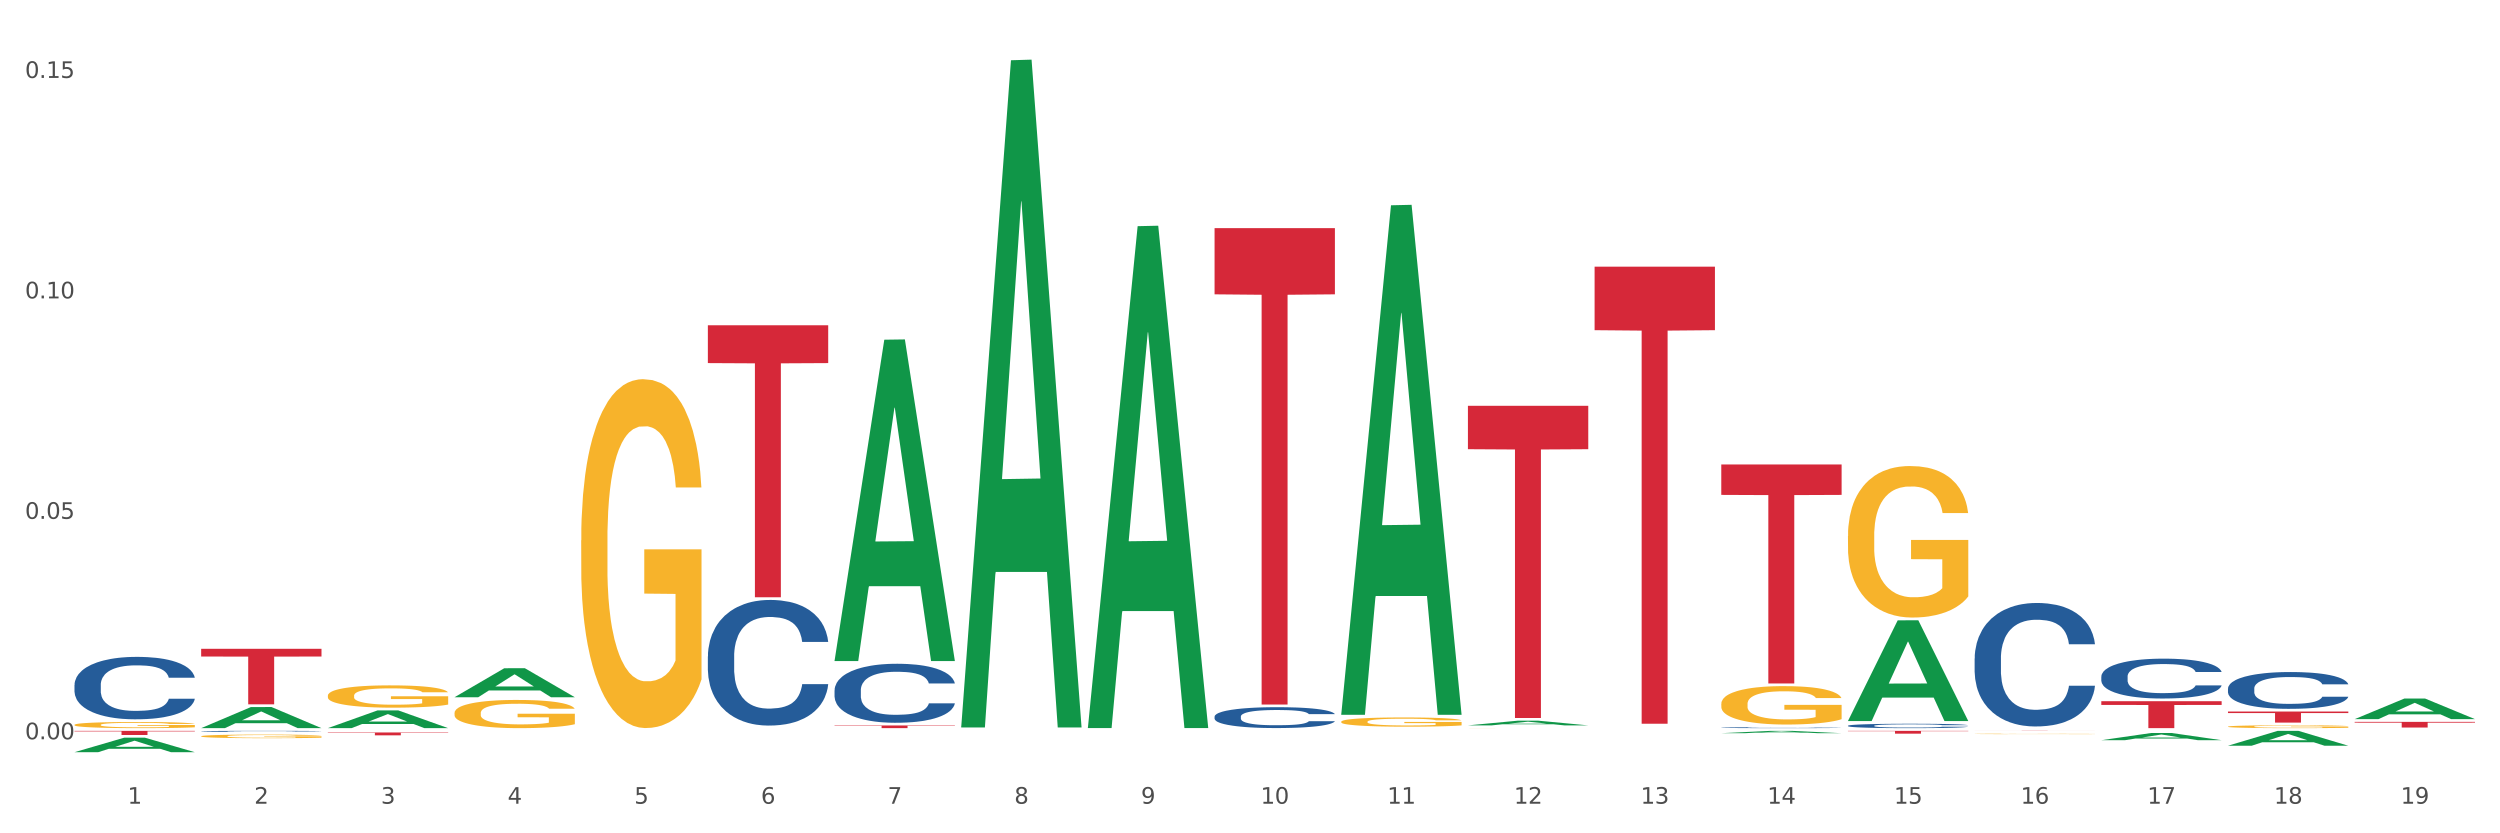 <?xml version="1.0" encoding="utf-8" standalone="no"?>
<!DOCTYPE svg PUBLIC "-//W3C//DTD SVG 1.1//EN"
  "http://www.w3.org/Graphics/SVG/1.1/DTD/svg11.dtd">
<svg xmlns:xlink="http://www.w3.org/1999/xlink" width="1080pt" height="360pt" viewBox="0 0 1080 360" xmlns="http://www.w3.org/2000/svg" version="1.1">
 <rect x="0" y="0" width="1080" height="360" fill="#333333" stroke="none"/>
 <defs>
  <style type="text/css">*{stroke-linejoin: round; stroke-linecap: butt}</style>
 </defs>
 <g id="figure_1">
  <g id="patch_1">
   <path d="M 0 360 
L 1080 360 
L 1080 0 
L 0 0 
z
" style="fill: #ffffff; stroke: #ffffff; stroke-linejoin: miter"/>
  </g>
  <g id="axes_1">
   <g id="matplotlib.axis_1">
    <g id="xtick_1">
     <g id="text_1">
      <!-- 1 -->
      <g style="fill: #4d4d4d" transform="translate(55.115 347.204) scale(0.096 -0.096)">
       <defs>
        <path id="DejaVuSans-31" d="M 794 531 
L 1825 531 
L 1825 4091 
L 703 3866 
L 703 4441 
L 1819 4666 
L 2450 4666 
L 2450 531 
L 3481 531 
L 3481 0 
L 794 0 
L 794 531 
z
" transform="scale(0.016)"/>
       </defs>
       <use xlink:href="#DejaVuSans-31"/>
      </g>
     </g>
    </g>
    <g id="xtick_2">
     <g id="text_2">
      <!-- 2 -->
      <g style="fill: #4d4d4d" transform="translate(109.839 347.204) scale(0.096 -0.096)">
       <defs>
        <path id="DejaVuSans-32" d="M 1228 531 
L 3431 531 
L 3431 0 
L 469 0 
L 469 531 
Q 828 903 1448 1529 
Q 2069 2156 2228 2338 
Q 2531 2678 2651 2914 
Q 2772 3150 2772 3378 
Q 2772 3750 2511 3984 
Q 2250 4219 1831 4219 
Q 1534 4219 1204 4116 
Q 875 4013 500 3803 
L 500 4441 
Q 881 4594 1212 4672 
Q 1544 4750 1819 4750 
Q 2544 4750 2975 4387 
Q 3406 4025 3406 3419 
Q 3406 3131 3298 2873 
Q 3191 2616 2906 2266 
Q 2828 2175 2409 1742 
Q 1991 1309 1228 531 
z
" transform="scale(0.016)"/>
       </defs>
       <use xlink:href="#DejaVuSans-32"/>
      </g>
     </g>
    </g>
    <g id="xtick_3">
     <g id="text_3">
      <!-- 3 -->
      <g style="fill: #4d4d4d" transform="translate(164.564 347.204) scale(0.096 -0.096)">
       <defs>
        <path id="DejaVuSans-33" d="M 2597 2516 
Q 3050 2419 3304 2112 
Q 3559 1806 3559 1356 
Q 3559 666 3084 287 
Q 2609 -91 1734 -91 
Q 1441 -91 1130 -33 
Q 819 25 488 141 
L 488 750 
Q 750 597 1062 519 
Q 1375 441 1716 441 
Q 2309 441 2620 675 
Q 2931 909 2931 1356 
Q 2931 1769 2642 2001 
Q 2353 2234 1838 2234 
L 1294 2234 
L 1294 2753 
L 1863 2753 
Q 2328 2753 2575 2939 
Q 2822 3125 2822 3475 
Q 2822 3834 2567 4026 
Q 2313 4219 1838 4219 
Q 1578 4219 1281 4162 
Q 984 4106 628 3988 
L 628 4550 
Q 988 4650 1302 4700 
Q 1616 4750 1894 4750 
Q 2613 4750 3031 4423 
Q 3450 4097 3450 3541 
Q 3450 3153 3228 2886 
Q 3006 2619 2597 2516 
z
" transform="scale(0.016)"/>
       </defs>
       <use xlink:href="#DejaVuSans-33"/>
      </g>
     </g>
    </g>
    <g id="xtick_4">
     <g id="text_4">
      <!-- 4 -->
      <g style="fill: #4d4d4d" transform="translate(219.288 347.204) scale(0.096 -0.096)">
       <defs>
        <path id="DejaVuSans-34" d="M 2419 4116 
L 825 1625 
L 2419 1625 
L 2419 4116 
z
M 2253 4666 
L 3047 4666 
L 3047 1625 
L 3713 1625 
L 3713 1100 
L 3047 1100 
L 3047 0 
L 2419 0 
L 2419 1100 
L 313 1100 
L 313 1709 
L 2253 4666 
z
" transform="scale(0.016)"/>
       </defs>
       <use xlink:href="#DejaVuSans-34"/>
      </g>
     </g>
    </g>
    <g id="xtick_5">
     <g id="text_5">
      <!-- 5 -->
      <g style="fill: #4d4d4d" transform="translate(274.012 347.204) scale(0.096 -0.096)">
       <defs>
        <path id="DejaVuSans-35" d="M 691 4666 
L 3169 4666 
L 3169 4134 
L 1269 4134 
L 1269 2991 
Q 1406 3038 1543 3061 
Q 1681 3084 1819 3084 
Q 2600 3084 3056 2656 
Q 3513 2228 3513 1497 
Q 3513 744 3044 326 
Q 2575 -91 1722 -91 
Q 1428 -91 1123 -41 
Q 819 9 494 109 
L 494 744 
Q 775 591 1075 516 
Q 1375 441 1709 441 
Q 2250 441 2565 725 
Q 2881 1009 2881 1497 
Q 2881 1984 2565 2268 
Q 2250 2553 1709 2553 
Q 1456 2553 1204 2497 
Q 953 2441 691 2322 
L 691 4666 
z
" transform="scale(0.016)"/>
       </defs>
       <use xlink:href="#DejaVuSans-35"/>
      </g>
     </g>
    </g>
    <g id="xtick_6">
     <g id="text_6">
      <!-- 6 -->
      <g style="fill: #4d4d4d" transform="translate(328.736 347.204) scale(0.096 -0.096)">
       <defs>
        <path id="DejaVuSans-36" d="M 2113 2584 
Q 1688 2584 1439 2293 
Q 1191 2003 1191 1497 
Q 1191 994 1439 701 
Q 1688 409 2113 409 
Q 2538 409 2786 701 
Q 3034 994 3034 1497 
Q 3034 2003 2786 2293 
Q 2538 2584 2113 2584 
z
M 3366 4563 
L 3366 3988 
Q 3128 4100 2886 4159 
Q 2644 4219 2406 4219 
Q 1781 4219 1451 3797 
Q 1122 3375 1075 2522 
Q 1259 2794 1537 2939 
Q 1816 3084 2150 3084 
Q 2853 3084 3261 2657 
Q 3669 2231 3669 1497 
Q 3669 778 3244 343 
Q 2819 -91 2113 -91 
Q 1303 -91 875 529 
Q 447 1150 447 2328 
Q 447 3434 972 4092 
Q 1497 4750 2381 4750 
Q 2619 4750 2861 4703 
Q 3103 4656 3366 4563 
z
" transform="scale(0.016)"/>
       </defs>
       <use xlink:href="#DejaVuSans-36"/>
      </g>
     </g>
    </g>
    <g id="xtick_7">
     <g id="text_7">
      <!-- 7 -->
      <g style="fill: #4d4d4d" transform="translate(383.461 347.204) scale(0.096 -0.096)">
       <defs>
        <path id="DejaVuSans-37" d="M 525 4666 
L 3525 4666 
L 3525 4397 
L 1831 0 
L 1172 0 
L 2766 4134 
L 525 4134 
L 525 4666 
z
" transform="scale(0.016)"/>
       </defs>
       <use xlink:href="#DejaVuSans-37"/>
      </g>
     </g>
    </g>
    <g id="xtick_8">
     <g id="text_8">
      <!-- 8 -->
      <g style="fill: #4d4d4d" transform="translate(438.185 347.204) scale(0.096 -0.096)">
       <defs>
        <path id="DejaVuSans-38" d="M 2034 2216 
Q 1584 2216 1326 1975 
Q 1069 1734 1069 1313 
Q 1069 891 1326 650 
Q 1584 409 2034 409 
Q 2484 409 2743 651 
Q 3003 894 3003 1313 
Q 3003 1734 2745 1975 
Q 2488 2216 2034 2216 
z
M 1403 2484 
Q 997 2584 770 2862 
Q 544 3141 544 3541 
Q 544 4100 942 4425 
Q 1341 4750 2034 4750 
Q 2731 4750 3128 4425 
Q 3525 4100 3525 3541 
Q 3525 3141 3298 2862 
Q 3072 2584 2669 2484 
Q 3125 2378 3379 2068 
Q 3634 1759 3634 1313 
Q 3634 634 3220 271 
Q 2806 -91 2034 -91 
Q 1263 -91 848 271 
Q 434 634 434 1313 
Q 434 1759 690 2068 
Q 947 2378 1403 2484 
z
M 1172 3481 
Q 1172 3119 1398 2916 
Q 1625 2713 2034 2713 
Q 2441 2713 2670 2916 
Q 2900 3119 2900 3481 
Q 2900 3844 2670 4047 
Q 2441 4250 2034 4250 
Q 1625 4250 1398 4047 
Q 1172 3844 1172 3481 
z
" transform="scale(0.016)"/>
       </defs>
       <use xlink:href="#DejaVuSans-38"/>
      </g>
     </g>
    </g>
    <g id="xtick_9">
     <g id="text_9">
      <!-- 9 -->
      <g style="fill: #4d4d4d" transform="translate(492.909 347.204) scale(0.096 -0.096)">
       <defs>
        <path id="DejaVuSans-39" d="M 703 97 
L 703 672 
Q 941 559 1184 500 
Q 1428 441 1663 441 
Q 2288 441 2617 861 
Q 2947 1281 2994 2138 
Q 2813 1869 2534 1725 
Q 2256 1581 1919 1581 
Q 1219 1581 811 2004 
Q 403 2428 403 3163 
Q 403 3881 828 4315 
Q 1253 4750 1959 4750 
Q 2769 4750 3195 4129 
Q 3622 3509 3622 2328 
Q 3622 1225 3098 567 
Q 2575 -91 1691 -91 
Q 1453 -91 1209 -44 
Q 966 3 703 97 
z
M 1959 2075 
Q 2384 2075 2632 2365 
Q 2881 2656 2881 3163 
Q 2881 3666 2632 3958 
Q 2384 4250 1959 4250 
Q 1534 4250 1286 3958 
Q 1038 3666 1038 3163 
Q 1038 2656 1286 2365 
Q 1534 2075 1959 2075 
z
" transform="scale(0.016)"/>
       </defs>
       <use xlink:href="#DejaVuSans-39"/>
      </g>
     </g>
    </g>
    <g id="xtick_10">
     <g id="text_10">
      <!-- 10 -->
      <g style="fill: #4d4d4d" transform="translate(544.58 347.204) scale(0.096 -0.096)">
       <defs>
        <path id="DejaVuSans-30" d="M 2034 4250 
Q 1547 4250 1301 3770 
Q 1056 3291 1056 2328 
Q 1056 1369 1301 889 
Q 1547 409 2034 409 
Q 2525 409 2770 889 
Q 3016 1369 3016 2328 
Q 3016 3291 2770 3770 
Q 2525 4250 2034 4250 
z
M 2034 4750 
Q 2819 4750 3233 4129 
Q 3647 3509 3647 2328 
Q 3647 1150 3233 529 
Q 2819 -91 2034 -91 
Q 1250 -91 836 529 
Q 422 1150 422 2328 
Q 422 3509 836 4129 
Q 1250 4750 2034 4750 
z
" transform="scale(0.016)"/>
       </defs>
       <use xlink:href="#DejaVuSans-31"/>
       <use xlink:href="#DejaVuSans-30" transform="translate(63.623 0)"/>
      </g>
     </g>
    </g>
    <g id="xtick_11">
     <g id="text_11">
      <!-- 11 -->
      <g style="fill: #4d4d4d" transform="translate(599.304 347.204) scale(0.096 -0.096)">
       <use xlink:href="#DejaVuSans-31"/>
       <use xlink:href="#DejaVuSans-31" transform="translate(63.623 0)"/>
      </g>
     </g>
    </g>
    <g id="xtick_12">
     <g id="text_12">
      <!-- 12 -->
      <g style="fill: #4d4d4d" transform="translate(654.028 347.204) scale(0.096 -0.096)">
       <use xlink:href="#DejaVuSans-31"/>
       <use xlink:href="#DejaVuSans-32" transform="translate(63.623 0)"/>
      </g>
     </g>
    </g>
    <g id="xtick_13">
     <g id="text_13">
      <!-- 13 -->
      <g style="fill: #4d4d4d" transform="translate(708.752 347.204) scale(0.096 -0.096)">
       <use xlink:href="#DejaVuSans-31"/>
       <use xlink:href="#DejaVuSans-33" transform="translate(63.623 0)"/>
      </g>
     </g>
    </g>
    <g id="xtick_14">
     <g id="text_14">
      <!-- 14 -->
      <g style="fill: #4d4d4d" transform="translate(763.477 347.204) scale(0.096 -0.096)">
       <use xlink:href="#DejaVuSans-31"/>
       <use xlink:href="#DejaVuSans-34" transform="translate(63.623 0)"/>
      </g>
     </g>
    </g>
    <g id="xtick_15">
     <g id="text_15">
      <!-- 15 -->
      <g style="fill: #4d4d4d" transform="translate(818.201 347.204) scale(0.096 -0.096)">
       <use xlink:href="#DejaVuSans-31"/>
       <use xlink:href="#DejaVuSans-35" transform="translate(63.623 0)"/>
      </g>
     </g>
    </g>
    <g id="xtick_16">
     <g id="text_16">
      <!-- 16 -->
      <g style="fill: #4d4d4d" transform="translate(872.925 347.204) scale(0.096 -0.096)">
       <use xlink:href="#DejaVuSans-31"/>
       <use xlink:href="#DejaVuSans-36" transform="translate(63.623 0)"/>
      </g>
     </g>
    </g>
    <g id="xtick_17">
     <g id="text_17">
      <!-- 17 -->
      <g style="fill: #4d4d4d" transform="translate(927.649 347.204) scale(0.096 -0.096)">
       <use xlink:href="#DejaVuSans-31"/>
       <use xlink:href="#DejaVuSans-37" transform="translate(63.623 0)"/>
      </g>
     </g>
    </g>
    <g id="xtick_18">
     <g id="text_18">
      <!-- 18 -->
      <g style="fill: #4d4d4d" transform="translate(982.374 347.204) scale(0.096 -0.096)">
       <use xlink:href="#DejaVuSans-31"/>
       <use xlink:href="#DejaVuSans-38" transform="translate(63.623 0)"/>
      </g>
     </g>
    </g>
    <g id="xtick_19">
     <g id="text_19">
      <!-- 19 -->
      <g style="fill: #4d4d4d" transform="translate(1037.098 347.204) scale(0.096 -0.096)">
       <use xlink:href="#DejaVuSans-31"/>
       <use xlink:href="#DejaVuSans-39" transform="translate(63.623 0)"/>
      </g>
     </g>
    </g>
    <g id="xtick_20"/>
    <g id="xtick_21"/>
    <g id="xtick_22"/>
    <g id="xtick_23"/>
    <g id="xtick_24"/>
    <g id="xtick_25"/>
    <g id="xtick_26"/>
    <g id="xtick_27"/>
    <g id="xtick_28"/>
    <g id="xtick_29"/>
    <g id="xtick_30"/>
    <g id="xtick_31"/>
    <g id="xtick_32"/>
    <g id="xtick_33"/>
    <g id="xtick_34"/>
    <g id="xtick_35"/>
    <g id="xtick_36"/>
    <g id="xtick_37"/>
   </g>
   <g id="matplotlib.axis_2">
    <g id="ytick_1">
     <g id="text_20">
      <!-- 0.00 -->
      <g style="fill: #4d4d4d" transform="translate(10.8 319.368) scale(0.096 -0.096)">
       <defs>
        <path id="DejaVuSans-2e" d="M 684 794 
L 1344 794 
L 1344 0 
L 684 0 
L 684 794 
z
" transform="scale(0.016)"/>
       </defs>
       <use xlink:href="#DejaVuSans-30"/>
       <use xlink:href="#DejaVuSans-2e" transform="translate(63.623 0)"/>
       <use xlink:href="#DejaVuSans-30" transform="translate(95.41 0)"/>
       <use xlink:href="#DejaVuSans-30" transform="translate(159.033 0)"/>
      </g>
     </g>
    </g>
    <g id="ytick_2">
     <g id="text_21">
      <!-- 0.05 -->
      <g style="fill: #4d4d4d" transform="translate(10.8 224.136) scale(0.096 -0.096)">
       <use xlink:href="#DejaVuSans-30"/>
       <use xlink:href="#DejaVuSans-2e" transform="translate(63.623 0)"/>
       <use xlink:href="#DejaVuSans-30" transform="translate(95.41 0)"/>
       <use xlink:href="#DejaVuSans-35" transform="translate(159.033 0)"/>
      </g>
     </g>
    </g>
    <g id="ytick_3">
     <g id="text_22">
      <!-- 0.10 -->
      <g style="fill: #4d4d4d" transform="translate(10.8 128.903) scale(0.096 -0.096)">
       <use xlink:href="#DejaVuSans-30"/>
       <use xlink:href="#DejaVuSans-2e" transform="translate(63.623 0)"/>
       <use xlink:href="#DejaVuSans-31" transform="translate(95.41 0)"/>
       <use xlink:href="#DejaVuSans-30" transform="translate(159.033 0)"/>
      </g>
     </g>
    </g>
    <g id="ytick_4">
     <g id="text_23">
      <!-- 0.15 -->
      <g style="fill: #4d4d4d" transform="translate(10.8 33.671) scale(0.096 -0.096)">
       <use xlink:href="#DejaVuSans-30"/>
       <use xlink:href="#DejaVuSans-2e" transform="translate(63.623 0)"/>
       <use xlink:href="#DejaVuSans-31" transform="translate(95.41 0)"/>
       <use xlink:href="#DejaVuSans-35" transform="translate(159.033 0)"/>
      </g>
     </g>
    </g>
    <g id="ytick_5"/>
    <g id="ytick_6"/>
    <g id="ytick_7"/>
   </g>
   <g id="PolyCollection_1">
    <path d="M 32.175 324.938 
L 32.229 324.932 
L 53.667 318.674 
L 62.564 318.668 
L 84.163 324.95 
L 73.873 324.95 
L 69.21 323.487 
L 47.075 323.487 
L 46.914 323.51 
L 42.412 324.95 
L 32.175 324.95 
L 32.175 324.938 
L 49.862 322.614 
L 66.423 322.608 
L 58.223 320.007 
L 58.115 319.995 
L 58.008 320.013 
L 49.808 322.608 
L 49.862 322.614 
L 32.175 324.938 
z
" clip-path="url(#pb2bb21fc25)" style="fill: #109648"/>
    <path d="M 86.899 314.544 
L 86.953 314.536 
L 108.391 305.444 
L 117.288 305.436 
L 138.887 314.561 
L 128.597 314.561 
L 123.934 312.436 
L 101.799 312.436 
L 101.638 312.471 
L 97.136 314.561 
L 86.899 314.561 
L 86.899 314.544 
L 104.586 311.168 
L 121.147 311.16 
L 112.947 307.381 
L 112.84 307.364 
L 112.733 307.389 
L 104.532 311.16 
L 104.586 311.168 
L 86.899 314.544 
z
" clip-path="url(#pb2bb21fc25)" style="fill: #109648"/>
    <path d="M 634.142 313.364 
L 634.196 313.362 
L 655.634 311.338 
L 664.531 311.336 
L 686.13 313.367 
L 675.84 313.367 
L 671.177 312.894 
L 649.042 312.894 
L 648.881 312.902 
L 644.379 313.367 
L 634.142 313.367 
L 634.142 313.364 
L 651.829 312.612 
L 668.39 312.61 
L 660.19 311.769 
L 660.082 311.765 
L 659.975 311.771 
L 651.775 312.61 
L 651.829 312.612 
L 634.142 313.364 
z
" clip-path="url(#pb2bb21fc25)" style="fill: #109648"/>
    <path d="M 743.591 316.738 
L 743.644 316.737 
L 765.083 315.722 
L 773.979 315.721 
L 795.579 316.74 
L 785.288 316.74 
L 780.625 316.503 
L 758.49 316.503 
L 758.329 316.507 
L 753.827 316.74 
L 743.591 316.74 
L 743.591 316.738 
L 761.277 316.361 
L 777.838 316.36 
L 769.638 315.938 
L 769.531 315.936 
L 769.424 315.939 
L 761.224 316.36 
L 761.277 316.361 
L 743.591 316.738 
z
" clip-path="url(#pb2bb21fc25)" style="fill: #109648"/>
    <path d="M 962.488 322.142 
L 962.541 322.136 
L 983.98 315.727 
L 992.877 315.721 
L 1014.476 322.154 
L 1004.185 322.154 
L 999.522 320.656 
L 977.387 320.656 
L 977.227 320.68 
L 972.724 322.154 
L 962.488 322.154 
L 962.488 322.142 
L 980.174 319.762 
L 996.735 319.756 
L 988.535 317.092 
L 988.428 317.08 
L 988.321 317.098 
L 980.121 319.756 
L 980.174 319.762 
L 962.488 322.142 
z
" clip-path="url(#pb2bb21fc25)" style="fill: #109648"/>
    <path d="M 1017.212 310.662 
L 1017.266 310.653 
L 1038.704 301.764 
L 1047.601 301.756 
L 1069.2 310.678 
L 1058.91 310.678 
L 1054.247 308.601 
L 1032.112 308.601 
L 1031.951 308.634 
L 1027.449 310.678 
L 1017.212 310.678 
L 1017.212 310.662 
L 1034.899 307.361 
L 1051.46 307.352 
L 1043.26 303.657 
L 1043.152 303.641 
L 1043.045 303.666 
L 1034.845 307.352 
L 1034.899 307.361 
L 1017.212 310.662 
z
" clip-path="url(#pb2bb21fc25)" style="fill: #109648"/>
    <path d="M 798.315 311.421 
L 798.368 311.38 
L 819.807 267.985 
L 828.704 267.944 
L 850.303 311.502 
L 840.012 311.502 
L 835.35 301.359 
L 813.215 301.359 
L 813.054 301.523 
L 808.552 311.502 
L 798.315 311.502 
L 798.315 311.421 
L 816.002 295.306 
L 832.563 295.265 
L 824.362 277.229 
L 824.255 277.147 
L 824.148 277.269 
L 815.948 295.265 
L 816.002 295.306 
L 798.315 311.421 
z
" clip-path="url(#pb2bb21fc25)" style="fill: #109648"/>
    <path d="M 907.763 319.758 
L 907.817 319.755 
L 929.255 316.665 
L 938.152 316.662 
L 959.751 319.764 
L 949.461 319.764 
L 944.798 319.042 
L 922.663 319.042 
L 922.502 319.053 
L 918 319.764 
L 907.763 319.764 
L 907.763 319.758 
L 925.45 318.611 
L 942.011 318.608 
L 933.811 317.323 
L 933.704 317.317 
L 933.597 317.326 
L 925.396 318.608 
L 925.45 318.611 
L 907.763 319.758 
z
" clip-path="url(#pb2bb21fc25)" style="fill: #109648"/>
    <path d="M 196.348 301.193 
L 196.401 301.181 
L 217.84 288.679 
L 226.737 288.667 
L 248.336 301.217 
L 238.045 301.217 
L 233.383 298.294 
L 211.247 298.294 
L 211.087 298.342 
L 206.585 301.217 
L 196.348 301.217 
L 196.348 301.193 
L 214.034 296.55 
L 230.596 296.539 
L 222.395 291.342 
L 222.288 291.318 
L 222.181 291.354 
L 213.981 296.539 
L 214.034 296.55 
L 196.348 301.193 
z
" clip-path="url(#pb2bb21fc25)" style="fill: #109648"/>
    <path d="M 141.624 314.547 
L 141.677 314.54 
L 163.116 306.885 
L 172.012 306.878 
L 193.612 314.561 
L 183.321 314.561 
L 178.658 312.772 
L 156.523 312.772 
L 156.362 312.801 
L 151.86 314.561 
L 141.624 314.561 
L 141.624 314.547 
L 159.31 311.704 
L 175.871 311.697 
L 167.671 308.515 
L 167.564 308.501 
L 167.457 308.523 
L 159.257 311.697 
L 159.31 311.704 
L 141.624 314.547 
z
" clip-path="url(#pb2bb21fc25)" style="fill: #109648"/>
    <path d="M 1017.212 311.838 
L 1069.2 311.838 
L 1069.2 312.178 
L 1048.75 312.18 
L 1048.75 314.284 
L 1037.539 314.284 
L 1037.539 312.18 
L 1017.212 312.178 
L 1017.212 311.84 
L 1017.212 311.838 
z
" clip-path="url(#pb2bb21fc25)" style="fill: #d62839"/>
    <path d="M 634.142 175.31 
L 686.13 175.31 
L 686.13 194.052 
L 665.68 194.178 
L 665.68 310.176 
L 654.469 310.176 
L 654.469 194.178 
L 634.142 194.052 
L 634.142 175.436 
L 634.142 175.31 
z
" clip-path="url(#pb2bb21fc25)" style="fill: #d62839"/>
    <path d="M 688.866 115.198 
L 740.854 115.198 
L 740.854 142.638 
L 720.404 142.823 
L 720.404 312.656 
L 709.193 312.656 
L 709.193 142.823 
L 688.866 142.638 
L 688.866 115.383 
L 688.866 115.198 
z
" clip-path="url(#pb2bb21fc25)" style="fill: #d62839"/>
    <path d="M 86.899 280.294 
L 138.887 280.294 
L 138.887 283.627 
L 118.437 283.649 
L 118.437 304.276 
L 107.226 304.276 
L 107.226 283.649 
L 86.899 283.627 
L 86.899 280.317 
L 86.899 280.294 
z
" clip-path="url(#pb2bb21fc25)" style="fill: #d62839"/>
    <path d="M 32.175 315.721 
L 84.163 315.721 
L 84.163 315.969 
L 63.713 315.971 
L 63.713 317.508 
L 52.502 317.508 
L 52.502 315.971 
L 32.175 315.969 
L 32.175 315.723 
L 32.175 315.721 
z
" clip-path="url(#pb2bb21fc25)" style="fill: #d62839"/>
    <path d="M 141.624 316.411 
L 193.612 316.411 
L 193.612 316.585 
L 173.161 316.586 
L 173.161 317.668 
L 161.951 317.668 
L 161.951 316.586 
L 141.624 316.585 
L 141.624 316.412 
L 141.624 316.411 
z
" clip-path="url(#pb2bb21fc25)" style="fill: #d62839"/>
    <path d="M 907.763 302.92 
L 959.751 302.92 
L 959.751 304.538 
L 939.301 304.549 
L 939.301 314.561 
L 928.09 314.561 
L 928.09 304.549 
L 907.763 304.538 
L 907.763 302.931 
L 907.763 302.92 
z
" clip-path="url(#pb2bb21fc25)" style="fill: #d62839"/>
    <path d="M 962.488 307.381 
L 1014.476 307.381 
L 1014.476 308.046 
L 994.025 308.05 
L 994.025 312.166 
L 982.815 312.166 
L 982.815 308.05 
L 962.488 308.046 
L 962.488 307.385 
L 962.488 307.381 
z
" clip-path="url(#pb2bb21fc25)" style="fill: #d62839"/>
    <path d="M 524.693 98.55 
L 576.682 98.55 
L 576.682 127.149 
L 556.231 127.342 
L 556.231 304.344 
L 545.021 304.344 
L 545.021 127.342 
L 524.693 127.149 
L 524.693 98.744 
L 524.693 98.55 
z
" clip-path="url(#pb2bb21fc25)" style="fill: #d62839"/>
    <path d="M 360.521 313.4 
L 412.509 313.4 
L 412.509 313.561 
L 392.058 313.562 
L 392.058 314.561 
L 380.848 314.561 
L 380.848 313.562 
L 360.521 313.561 
L 360.521 313.401 
L 360.521 313.4 
z
" clip-path="url(#pb2bb21fc25)" style="fill: #d62839"/>
    <path d="M 305.796 140.528 
L 357.784 140.528 
L 357.784 156.855 
L 337.334 156.965 
L 337.334 258.013 
L 326.123 258.013 
L 326.123 156.965 
L 305.796 156.855 
L 305.796 140.638 
L 305.796 140.528 
z
" clip-path="url(#pb2bb21fc25)" style="fill: #d62839"/>
    <path d="M 743.591 200.646 
L 795.579 200.646 
L 795.579 213.793 
L 775.128 213.882 
L 775.128 295.249 
L 763.918 295.249 
L 763.918 213.882 
L 743.591 213.793 
L 743.591 200.735 
L 743.591 200.646 
z
" clip-path="url(#pb2bb21fc25)" style="fill: #d62839"/>
    <path d="M 798.315 315.721 
L 850.303 315.721 
L 850.303 315.89 
L 829.853 315.891 
L 829.853 316.937 
L 818.642 316.937 
L 818.642 315.891 
L 798.315 315.89 
L 798.315 315.722 
L 798.315 315.721 
z
" clip-path="url(#pb2bb21fc25)" style="fill: #d62839"/>
    <path d="M 853.039 315.721 
L 905.027 315.721 
L 905.027 315.731 
L 884.577 315.731 
L 884.577 315.791 
L 873.366 315.791 
L 873.366 315.731 
L 853.039 315.731 
L 853.039 315.721 
L 853.039 315.721 
z
" clip-path="url(#pb2bb21fc25)" style="fill: #d62839"/>
    <path d="M 32.175 295.889 
L 32.236 295.864 
L 32.236 295.174 
L 32.421 294.238 
L 33.097 292.513 
L 33.957 291.208 
L 35.432 289.68 
L 36.231 289.04 
L 37.275 288.325 
L 39.426 287.168 
L 41.884 286.182 
L 43.605 285.64 
L 44.895 285.295 
L 47.784 284.679 
L 49.443 284.408 
L 51.164 284.187 
L 52.638 284.039 
L 55.096 283.866 
L 57.063 283.793 
L 59.337 283.768 
L 61.242 283.793 
L 63.761 283.891 
L 67.448 284.187 
L 68.862 284.359 
L 70.767 284.655 
L 72.733 285.049 
L 74.331 285.443 
L 76.174 286.01 
L 78.079 286.749 
L 79.923 287.685 
L 81.213 288.547 
L 82.258 289.459 
L 83.18 290.567 
L 83.856 291.774 
L 84.163 292.784 
L 72.917 292.784 
L 72.61 291.873 
L 71.996 290.888 
L 71.381 290.222 
L 70.705 289.68 
L 69.66 289.065 
L 68.739 288.67 
L 67.202 288.202 
L 65.789 287.907 
L 64.621 287.734 
L 63.208 287.586 
L 60.197 287.439 
L 58.046 287.439 
L 56.694 287.488 
L 55.035 287.611 
L 53.622 287.783 
L 51.962 288.079 
L 50.672 288.399 
L 49.381 288.818 
L 48.644 289.114 
L 47.538 289.656 
L 46.8 290.099 
L 45.817 290.863 
L 45.264 291.405 
L 44.281 292.809 
L 43.851 293.844 
L 43.666 294.558 
L 43.544 295.347 
L 43.544 299.19 
L 43.912 300.914 
L 44.22 301.653 
L 44.711 302.491 
L 45.633 303.575 
L 46.985 304.634 
L 48.398 305.398 
L 49.566 305.866 
L 50.672 306.211 
L 51.778 306.482 
L 53.13 306.728 
L 54.236 306.876 
L 55.895 307.024 
L 57.862 307.098 
L 59.398 307.098 
L 62.532 306.975 
L 63.945 306.851 
L 65.297 306.679 
L 66.772 306.408 
L 67.94 306.112 
L 68.616 305.891 
L 69.722 305.423 
L 70.582 304.93 
L 71.32 304.363 
L 71.811 303.871 
L 72.364 303.131 
L 72.795 302.294 
L 72.917 301.85 
L 84.163 301.85 
L 83.917 302.737 
L 83.487 303.6 
L 82.627 304.757 
L 81.951 305.423 
L 80.906 306.236 
L 79.8 306.925 
L 78.264 307.689 
L 76.85 308.256 
L 75.375 308.748 
L 73.778 309.192 
L 70.89 309.808 
L 69.845 309.98 
L 67.633 310.276 
L 65.912 310.448 
L 63.392 310.621 
L 60.811 310.719 
L 58.108 310.744 
L 55.711 310.695 
L 53.069 310.547 
L 51.409 310.399 
L 49.566 310.177 
L 47.415 309.832 
L 45.387 309.414 
L 43.482 308.921 
L 41.7 308.354 
L 40.041 307.714 
L 37.89 306.654 
L 36.292 305.62 
L 35.125 304.659 
L 34.326 303.846 
L 33.527 302.811 
L 33.097 302.097 
L 32.421 300.372 
L 32.175 298.771 
L 32.175 295.889 
z
" clip-path="url(#pb2bb21fc25)" style="fill: #255c99"/>
    <path d="M 743.591 304.076 
L 743.652 304.061 
L 743.652 303.516 
L 743.775 303.046 
L 744.388 301.909 
L 745.309 300.97 
L 745.984 300.47 
L 746.66 300.061 
L 747.457 299.651 
L 748.44 299.227 
L 750.22 298.606 
L 751.324 298.288 
L 752.675 297.954 
L 755.13 297.469 
L 756.91 297.196 
L 758.751 296.969 
L 761.759 296.696 
L 763.723 296.575 
L 765.81 296.484 
L 768.326 296.424 
L 770.229 296.408 
L 774.403 296.454 
L 777.963 296.59 
L 779.681 296.696 
L 781.891 296.878 
L 783.057 296.999 
L 784.96 297.242 
L 786.924 297.56 
L 788.275 297.833 
L 790.3 298.348 
L 791.835 298.863 
L 793.246 299.5 
L 793.983 299.939 
L 794.535 300.349 
L 795.026 300.818 
L 795.517 301.561 
L 784.469 301.561 
L 784.039 301.03 
L 783.364 300.53 
L 782.382 300.045 
L 781.523 299.742 
L 780.05 299.364 
L 778.699 299.121 
L 777.288 298.939 
L 775.569 298.788 
L 774.219 298.712 
L 772.316 298.651 
L 768.572 298.666 
L 766.055 298.788 
L 764.337 298.939 
L 763.232 299.076 
L 762.25 299.227 
L 761.145 299.439 
L 759.856 299.758 
L 758.935 300.045 
L 758.015 300.409 
L 757.278 300.773 
L 756.603 301.197 
L 756.051 301.652 
L 755.621 302.122 
L 755.253 302.697 
L 754.946 303.652 
L 754.946 305.728 
L 755.068 306.198 
L 755.375 306.819 
L 755.744 307.289 
L 756.357 307.85 
L 756.91 308.229 
L 757.953 308.774 
L 759.119 309.229 
L 760.04 309.517 
L 760.961 309.759 
L 762.557 310.093 
L 764.337 310.365 
L 765.871 310.532 
L 767.958 310.684 
L 769.37 310.744 
L 770.597 310.775 
L 773.605 310.775 
L 775.753 310.729 
L 778.147 310.623 
L 779.988 310.487 
L 781.523 310.32 
L 783.241 310.047 
L 784.346 309.79 
L 784.346 306.622 
L 770.843 306.607 
L 770.843 304.501 
L 795.579 304.501 
L 795.579 310.684 
L 794.535 311.002 
L 793.369 311.29 
L 792.141 311.547 
L 790.3 311.866 
L 788.09 312.169 
L 786.126 312.381 
L 784.039 312.563 
L 781.584 312.729 
L 778.392 312.881 
L 776.428 312.942 
L 773.973 312.987 
L 771.088 313.002 
L 768.572 312.972 
L 766.117 312.896 
L 763.539 312.76 
L 761.022 312.563 
L 759.119 312.366 
L 757.217 312.123 
L 755.191 311.805 
L 753.595 311.502 
L 752.368 311.229 
L 751.017 310.881 
L 749.544 310.426 
L 748.44 310.017 
L 747.457 309.593 
L 746.414 309.047 
L 745.677 308.577 
L 744.941 307.986 
L 744.511 307.547 
L 744.02 306.865 
L 743.652 305.91 
L 743.591 304.076 
z
" clip-path="url(#pb2bb21fc25)" style="fill: #f7b32b"/>
    <path d="M 743.591 314.341 
L 743.652 314.341 
L 743.652 314.331 
L 743.836 314.317 
L 744.512 314.292 
L 745.373 314.272 
L 746.848 314.25 
L 747.646 314.24 
L 748.691 314.23 
L 750.842 314.212 
L 753.3 314.198 
L 755.021 314.19 
L 756.311 314.185 
L 759.199 314.176 
L 760.858 314.172 
L 762.579 314.168 
L 764.054 314.166 
L 766.512 314.164 
L 768.478 314.162 
L 770.752 314.162 
L 772.657 314.162 
L 775.177 314.164 
L 778.864 314.168 
L 780.277 314.171 
L 782.182 314.175 
L 784.149 314.181 
L 785.746 314.187 
L 787.59 314.195 
L 789.495 314.206 
L 791.338 314.22 
L 792.629 314.233 
L 793.674 314.246 
L 794.595 314.263 
L 795.271 314.281 
L 795.579 314.296 
L 784.333 314.296 
L 784.026 314.282 
L 783.411 314.267 
L 782.797 314.258 
L 782.121 314.25 
L 781.076 314.24 
L 780.154 314.235 
L 778.618 314.228 
L 777.205 314.223 
L 776.037 314.221 
L 774.624 314.219 
L 771.613 314.216 
L 769.462 314.216 
L 768.11 314.217 
L 766.451 314.219 
L 765.037 314.222 
L 763.378 314.226 
L 762.088 314.231 
L 760.797 314.237 
L 760.06 314.241 
L 758.953 314.249 
L 758.216 314.256 
L 757.233 314.267 
L 756.68 314.275 
L 755.697 314.296 
L 755.266 314.311 
L 755.082 314.322 
L 754.959 314.333 
L 754.959 314.39 
L 755.328 314.416 
L 755.635 314.427 
L 756.127 314.439 
L 757.048 314.455 
L 758.4 314.471 
L 759.814 314.482 
L 760.981 314.489 
L 762.088 314.494 
L 763.194 314.498 
L 764.546 314.502 
L 765.652 314.504 
L 767.311 314.506 
L 769.277 314.507 
L 770.814 314.507 
L 773.948 314.506 
L 775.361 314.504 
L 776.713 314.501 
L 778.188 314.497 
L 779.355 314.493 
L 780.031 314.489 
L 781.138 314.483 
L 781.998 314.475 
L 782.735 314.467 
L 783.227 314.46 
L 783.78 314.449 
L 784.21 314.436 
L 784.333 314.43 
L 795.579 314.43 
L 795.333 314.443 
L 794.903 314.456 
L 794.042 314.473 
L 793.366 314.483 
L 792.322 314.495 
L 791.216 314.505 
L 789.679 314.516 
L 788.266 314.524 
L 786.791 314.532 
L 785.193 314.538 
L 782.305 314.547 
L 781.26 314.55 
L 779.048 314.554 
L 777.327 314.557 
L 774.808 314.559 
L 772.227 314.561 
L 769.523 314.561 
L 767.127 314.561 
L 764.484 314.558 
L 762.825 314.556 
L 760.981 314.553 
L 758.831 314.548 
L 756.803 314.542 
L 754.898 314.534 
L 753.116 314.526 
L 751.456 314.516 
L 749.306 314.501 
L 747.708 314.485 
L 746.54 314.471 
L 745.741 314.459 
L 744.943 314.444 
L 744.512 314.433 
L 743.836 314.408 
L 743.591 314.384 
L 743.591 314.341 
z
" clip-path="url(#pb2bb21fc25)" style="fill: #255c99"/>
    <path d="M 907.763 292.275 
L 907.825 292.26 
L 907.825 291.819 
L 908.009 291.222 
L 908.685 290.121 
L 909.545 289.287 
L 911.02 288.312 
L 911.819 287.903 
L 912.864 287.446 
L 915.015 286.707 
L 917.473 286.078 
L 919.193 285.732 
L 920.484 285.512 
L 923.372 285.119 
L 925.031 284.945 
L 926.752 284.804 
L 928.227 284.71 
L 930.685 284.599 
L 932.651 284.552 
L 934.925 284.537 
L 936.83 284.552 
L 939.35 284.615 
L 943.037 284.804 
L 944.45 284.914 
L 946.355 285.103 
L 948.321 285.354 
L 949.919 285.606 
L 951.763 285.968 
L 953.668 286.44 
L 955.511 287.038 
L 956.802 287.588 
L 957.846 288.17 
L 958.768 288.878 
L 959.444 289.649 
L 959.751 290.294 
L 948.506 290.294 
L 948.199 289.712 
L 947.584 289.082 
L 946.97 288.658 
L 946.294 288.312 
L 945.249 287.918 
L 944.327 287.667 
L 942.791 287.368 
L 941.377 287.179 
L 940.21 287.069 
L 938.796 286.975 
L 935.785 286.88 
L 933.635 286.88 
L 932.283 286.912 
L 930.623 286.99 
L 929.21 287.1 
L 927.551 287.289 
L 926.26 287.494 
L 924.97 287.761 
L 924.232 287.95 
L 923.126 288.296 
L 922.389 288.579 
L 921.406 289.067 
L 920.853 289.413 
L 919.869 290.309 
L 919.439 290.97 
L 919.255 291.426 
L 919.132 291.929 
L 919.132 294.383 
L 919.501 295.484 
L 919.808 295.956 
L 920.3 296.491 
L 921.221 297.183 
L 922.573 297.859 
L 923.987 298.347 
L 925.154 298.646 
L 926.26 298.866 
L 927.366 299.039 
L 928.718 299.196 
L 929.825 299.291 
L 931.484 299.385 
L 933.45 299.432 
L 934.986 299.432 
L 938.12 299.354 
L 939.534 299.275 
L 940.886 299.165 
L 942.361 298.992 
L 943.528 298.803 
L 944.204 298.662 
L 945.31 298.363 
L 946.171 298.048 
L 946.908 297.686 
L 947.4 297.372 
L 947.953 296.9 
L 948.383 296.365 
L 948.506 296.082 
L 959.751 296.082 
L 959.506 296.648 
L 959.075 297.199 
L 958.215 297.938 
L 957.539 298.363 
L 956.495 298.882 
L 955.388 299.322 
L 953.852 299.81 
L 952.439 300.172 
L 950.964 300.486 
L 949.366 300.769 
L 946.478 301.163 
L 945.433 301.273 
L 943.221 301.462 
L 941.5 301.572 
L 938.981 301.682 
L 936.4 301.745 
L 933.696 301.76 
L 931.299 301.729 
L 928.657 301.635 
L 926.998 301.54 
L 925.154 301.399 
L 923.003 301.178 
L 920.975 300.911 
L 919.07 300.596 
L 917.288 300.235 
L 915.629 299.826 
L 913.478 299.149 
L 911.881 298.489 
L 910.713 297.875 
L 909.914 297.356 
L 909.115 296.695 
L 908.685 296.239 
L 908.009 295.138 
L 907.763 294.116 
L 907.763 292.275 
z
" clip-path="url(#pb2bb21fc25)" style="fill: #255c99"/>
    <path d="M 962.488 297.463 
L 962.549 297.448 
L 962.549 297.041 
L 962.733 296.49 
L 963.409 295.473 
L 964.27 294.703 
L 965.745 293.803 
L 966.543 293.425 
L 967.588 293.004 
L 969.739 292.321 
L 972.197 291.74 
L 973.918 291.421 
L 975.208 291.217 
L 978.096 290.854 
L 979.756 290.694 
L 981.476 290.564 
L 982.951 290.477 
L 985.409 290.375 
L 987.376 290.331 
L 989.649 290.317 
L 991.554 290.331 
L 994.074 290.389 
L 997.761 290.564 
L 999.174 290.665 
L 1001.079 290.84 
L 1003.046 291.072 
L 1004.643 291.304 
L 1006.487 291.639 
L 1008.392 292.074 
L 1010.236 292.626 
L 1011.526 293.135 
L 1012.571 293.672 
L 1013.492 294.325 
L 1014.168 295.037 
L 1014.476 295.633 
L 1003.23 295.633 
L 1002.923 295.095 
L 1002.308 294.514 
L 1001.694 294.122 
L 1001.018 293.803 
L 999.973 293.44 
L 999.051 293.207 
L 997.515 292.931 
L 996.102 292.757 
L 994.934 292.655 
L 993.521 292.568 
L 990.51 292.481 
L 988.359 292.481 
L 987.007 292.51 
L 985.348 292.583 
L 983.934 292.684 
L 982.275 292.859 
L 980.985 293.047 
L 979.694 293.294 
L 978.957 293.469 
L 977.851 293.788 
L 977.113 294.05 
L 976.13 294.5 
L 975.577 294.819 
L 974.594 295.647 
L 974.163 296.257 
L 973.979 296.678 
L 973.856 297.143 
L 973.856 299.409 
L 974.225 300.426 
L 974.532 300.861 
L 975.024 301.355 
L 975.946 301.994 
L 977.298 302.619 
L 978.711 303.069 
L 979.878 303.345 
L 980.985 303.548 
L 982.091 303.708 
L 983.443 303.853 
L 984.549 303.94 
L 986.208 304.028 
L 988.174 304.071 
L 989.711 304.071 
L 992.845 303.999 
L 994.258 303.926 
L 995.61 303.824 
L 997.085 303.664 
L 998.253 303.49 
L 998.928 303.359 
L 1000.035 303.084 
L 1000.895 302.793 
L 1001.632 302.459 
L 1002.124 302.168 
L 1002.677 301.733 
L 1003.107 301.239 
L 1003.23 300.978 
L 1014.476 300.978 
L 1014.23 301.5 
L 1013.8 302.009 
L 1012.939 302.691 
L 1012.263 303.084 
L 1011.219 303.563 
L 1010.113 303.969 
L 1008.576 304.42 
L 1007.163 304.754 
L 1005.688 305.044 
L 1004.09 305.306 
L 1001.202 305.669 
L 1000.158 305.77 
L 997.945 305.945 
L 996.225 306.046 
L 993.705 306.148 
L 991.124 306.206 
L 988.42 306.221 
L 986.024 306.192 
L 983.381 306.105 
L 981.722 306.017 
L 979.878 305.887 
L 977.728 305.683 
L 975.7 305.436 
L 973.795 305.146 
L 972.013 304.812 
L 970.353 304.434 
L 968.203 303.81 
L 966.605 303.2 
L 965.437 302.633 
L 964.638 302.154 
L 963.84 301.544 
L 963.409 301.123 
L 962.733 300.106 
L 962.488 299.162 
L 962.488 297.463 
z
" clip-path="url(#pb2bb21fc25)" style="fill: #255c99"/>
    <path d="M 962.488 313.897 
L 962.549 313.896 
L 962.549 313.855 
L 962.672 313.82 
L 963.286 313.736 
L 964.206 313.666 
L 964.881 313.628 
L 965.557 313.598 
L 966.355 313.568 
L 967.337 313.536 
L 969.117 313.49 
L 970.221 313.466 
L 971.572 313.441 
L 974.027 313.405 
L 975.807 313.385 
L 977.648 313.368 
L 980.656 313.348 
L 982.62 313.339 
L 984.707 313.332 
L 987.223 313.327 
L 989.126 313.326 
L 993.3 313.33 
L 996.86 313.34 
L 998.579 313.348 
L 1000.788 313.361 
L 1001.954 313.37 
L 1003.857 313.388 
L 1005.821 313.412 
L 1007.172 313.432 
L 1009.197 313.471 
L 1010.732 313.509 
L 1012.143 313.556 
L 1012.88 313.589 
L 1013.432 313.619 
L 1013.923 313.654 
L 1014.414 313.71 
L 1003.366 313.71 
L 1002.936 313.67 
L 1002.261 313.633 
L 1001.279 313.597 
L 1000.42 313.574 
L 998.947 313.546 
L 997.596 313.528 
L 996.185 313.515 
L 994.466 313.503 
L 993.116 313.498 
L 991.213 313.493 
L 987.469 313.494 
L 984.952 313.503 
L 983.234 313.515 
L 982.129 313.525 
L 981.147 313.536 
L 980.042 313.552 
L 978.753 313.575 
L 977.832 313.597 
L 976.912 313.624 
L 976.175 313.651 
L 975.5 313.683 
L 974.948 313.716 
L 974.518 313.751 
L 974.15 313.794 
L 973.843 313.865 
L 973.843 314.02 
L 973.966 314.055 
L 974.272 314.101 
L 974.641 314.136 
L 975.255 314.178 
L 975.807 314.206 
L 976.85 314.247 
L 978.017 314.28 
L 978.937 314.302 
L 979.858 314.32 
L 981.454 314.345 
L 983.234 314.365 
L 984.768 314.377 
L 986.855 314.389 
L 988.267 314.393 
L 989.494 314.395 
L 992.502 314.395 
L 994.65 314.392 
L 997.044 314.384 
L 998.885 314.374 
L 1000.42 314.362 
L 1002.139 314.341 
L 1003.243 314.322 
L 1003.243 314.086 
L 989.74 314.085 
L 989.74 313.928 
L 1014.476 313.928 
L 1014.476 314.389 
L 1013.432 314.412 
L 1012.266 314.434 
L 1011.038 314.453 
L 1009.197 314.477 
L 1006.987 314.499 
L 1005.023 314.515 
L 1002.936 314.529 
L 1000.481 314.541 
L 997.29 314.552 
L 995.325 314.557 
L 992.87 314.56 
L 989.985 314.561 
L 987.469 314.559 
L 985.014 314.553 
L 982.436 314.543 
L 979.919 314.529 
L 978.017 314.514 
L 976.114 314.496 
L 974.088 314.472 
L 972.492 314.45 
L 971.265 314.429 
L 969.915 314.403 
L 968.441 314.37 
L 967.337 314.339 
L 966.355 314.307 
L 965.311 314.267 
L 964.575 314.232 
L 963.838 314.188 
L 963.408 314.155 
L 962.917 314.104 
L 962.549 314.033 
L 962.488 313.897 
z
" clip-path="url(#pb2bb21fc25)" style="fill: #f7b32b"/>
    <path d="M 853.039 284.456 
L 853.101 284.407 
L 853.101 283.043 
L 853.285 281.191 
L 853.961 277.78 
L 854.821 275.198 
L 856.296 272.177 
L 857.095 270.91 
L 858.14 269.497 
L 860.29 267.207 
L 862.748 265.257 
L 864.469 264.185 
L 865.76 263.503 
L 868.648 262.285 
L 870.307 261.749 
L 872.028 261.311 
L 873.503 261.018 
L 875.961 260.677 
L 877.927 260.531 
L 880.201 260.482 
L 882.106 260.531 
L 884.625 260.726 
L 888.312 261.311 
L 889.726 261.652 
L 891.631 262.236 
L 893.597 263.016 
L 895.195 263.796 
L 897.038 264.916 
L 898.943 266.378 
L 900.787 268.23 
L 902.077 269.935 
L 903.122 271.738 
L 904.044 273.931 
L 904.72 276.318 
L 905.027 278.316 
L 893.782 278.316 
L 893.474 276.513 
L 892.86 274.564 
L 892.245 273.249 
L 891.569 272.177 
L 890.525 270.958 
L 889.603 270.179 
L 888.067 269.253 
L 886.653 268.668 
L 885.486 268.327 
L 884.072 268.035 
L 881.061 267.742 
L 878.91 267.742 
L 877.558 267.84 
L 875.899 268.084 
L 874.486 268.425 
L 872.827 269.009 
L 871.536 269.643 
L 870.246 270.471 
L 869.508 271.056 
L 868.402 272.128 
L 867.665 273.005 
L 866.681 274.515 
L 866.128 275.587 
L 865.145 278.365 
L 864.715 280.411 
L 864.531 281.824 
L 864.408 283.384 
L 864.408 290.985 
L 864.776 294.396 
L 865.084 295.858 
L 865.575 297.514 
L 866.497 299.658 
L 867.849 301.754 
L 869.262 303.264 
L 870.43 304.19 
L 871.536 304.872 
L 872.642 305.408 
L 873.994 305.895 
L 875.1 306.188 
L 876.759 306.48 
L 878.726 306.626 
L 880.262 306.626 
L 883.396 306.383 
L 884.81 306.139 
L 886.162 305.798 
L 887.636 305.262 
L 888.804 304.677 
L 889.48 304.239 
L 890.586 303.313 
L 891.446 302.338 
L 892.184 301.218 
L 892.675 300.243 
L 893.228 298.781 
L 893.659 297.125 
L 893.782 296.247 
L 905.027 296.247 
L 904.781 298.002 
L 904.351 299.707 
L 903.491 301.997 
L 902.815 303.313 
L 901.77 304.921 
L 900.664 306.285 
L 899.128 307.796 
L 897.714 308.916 
L 896.24 309.891 
L 894.642 310.768 
L 891.754 311.986 
L 890.709 312.327 
L 888.497 312.912 
L 886.776 313.253 
L 884.257 313.594 
L 881.676 313.789 
L 878.972 313.838 
L 876.575 313.74 
L 873.933 313.448 
L 872.273 313.156 
L 870.43 312.717 
L 868.279 312.035 
L 866.251 311.206 
L 864.346 310.232 
L 862.564 309.111 
L 860.905 307.844 
L 858.754 305.749 
L 857.156 303.703 
L 855.989 301.802 
L 855.19 300.194 
L 854.391 298.148 
L 853.961 296.735 
L 853.285 293.324 
L 853.039 290.157 
L 853.039 284.456 
z
" clip-path="url(#pb2bb21fc25)" style="fill: #255c99"/>
    <path d="M 798.315 313.515 
L 798.376 313.514 
L 798.376 313.465 
L 798.561 313.399 
L 799.237 313.278 
L 800.097 313.186 
L 801.572 313.078 
L 802.371 313.033 
L 803.415 312.983 
L 805.566 312.902 
L 808.024 312.832 
L 809.745 312.794 
L 811.035 312.77 
L 813.924 312.726 
L 815.583 312.707 
L 817.303 312.692 
L 818.778 312.681 
L 821.236 312.669 
L 823.203 312.664 
L 825.476 312.662 
L 827.381 312.664 
L 829.901 312.671 
L 833.588 312.692 
L 835.001 312.704 
L 836.906 312.725 
L 838.873 312.752 
L 840.471 312.78 
L 842.314 312.82 
L 844.219 312.872 
L 846.063 312.938 
L 847.353 312.999 
L 848.398 313.063 
L 849.32 313.141 
L 849.996 313.226 
L 850.303 313.297 
L 839.057 313.297 
L 838.75 313.233 
L 838.135 313.163 
L 837.521 313.117 
L 836.845 313.078 
L 835.8 313.035 
L 834.879 313.007 
L 833.342 312.974 
L 831.929 312.954 
L 830.761 312.941 
L 829.348 312.931 
L 826.337 312.921 
L 824.186 312.921 
L 822.834 312.924 
L 821.175 312.933 
L 819.761 312.945 
L 818.102 312.966 
L 816.812 312.988 
L 815.521 313.018 
L 814.784 313.039 
L 813.678 313.077 
L 812.94 313.108 
L 811.957 313.162 
L 811.404 313.2 
L 810.421 313.299 
L 809.991 313.372 
L 809.806 313.422 
L 809.683 313.477 
L 809.683 313.748 
L 810.052 313.869 
L 810.359 313.921 
L 810.851 313.98 
L 811.773 314.057 
L 813.125 314.131 
L 814.538 314.185 
L 815.706 314.218 
L 816.812 314.242 
L 817.918 314.261 
L 819.27 314.279 
L 820.376 314.289 
L 822.035 314.299 
L 824.002 314.305 
L 825.538 314.305 
L 828.672 314.296 
L 830.085 314.287 
L 831.437 314.275 
L 832.912 314.256 
L 834.08 314.235 
L 834.756 314.22 
L 835.862 314.187 
L 836.722 314.152 
L 837.46 314.112 
L 837.951 314.077 
L 838.504 314.025 
L 838.934 313.966 
L 839.057 313.935 
L 850.303 313.935 
L 850.057 313.998 
L 849.627 314.058 
L 848.767 314.14 
L 848.091 314.187 
L 847.046 314.244 
L 845.94 314.292 
L 844.404 314.346 
L 842.99 314.386 
L 841.515 314.421 
L 839.918 314.452 
L 837.029 314.495 
L 835.985 314.508 
L 833.772 314.528 
L 832.052 314.54 
L 829.532 314.553 
L 826.951 314.56 
L 824.247 314.561 
L 821.851 314.558 
L 819.208 314.547 
L 817.549 314.537 
L 815.706 314.521 
L 813.555 314.497 
L 811.527 314.468 
L 809.622 314.433 
L 807.84 314.393 
L 806.181 314.348 
L 804.03 314.273 
L 802.432 314.201 
L 801.265 314.133 
L 800.466 314.076 
L 799.667 314.003 
L 799.237 313.953 
L 798.561 313.831 
L 798.315 313.718 
L 798.315 313.515 
z
" clip-path="url(#pb2bb21fc25)" style="fill: #255c99"/>
    <path d="M 579.418 308.37 
L 579.471 308.163 
L 600.91 88.684 
L 609.807 88.477 
L 631.406 308.784 
L 621.115 308.784 
L 616.453 257.482 
L 594.317 257.482 
L 594.157 258.31 
L 589.655 308.784 
L 579.418 308.784 
L 579.418 308.37 
L 597.104 226.867 
L 613.666 226.66 
L 605.465 135.434 
L 605.358 135.021 
L 605.251 135.641 
L 597.051 226.66 
L 597.104 226.867 
L 579.418 308.37 
z
" clip-path="url(#pb2bb21fc25)" style="fill: #109648"/>
    <path d="M 360.521 285.323 
L 360.574 285.192 
L 382.013 146.754 
L 390.91 146.623 
L 412.509 285.584 
L 402.218 285.584 
L 397.555 253.225 
L 375.42 253.225 
L 375.26 253.747 
L 370.757 285.584 
L 360.521 285.584 
L 360.521 285.323 
L 378.207 233.914 
L 394.768 233.783 
L 386.568 176.242 
L 386.461 175.981 
L 386.354 176.372 
L 378.154 233.783 
L 378.207 233.914 
L 360.521 285.323 
z
" clip-path="url(#pb2bb21fc25)" style="fill: #109648"/>
    <path d="M 469.969 314.11 
L 470.023 313.906 
L 491.461 97.708 
L 500.358 97.504 
L 521.957 314.517 
L 511.667 314.517 
L 507.004 263.983 
L 484.869 263.983 
L 484.708 264.798 
L 480.206 314.517 
L 469.969 314.517 
L 469.969 314.11 
L 487.656 233.825 
L 504.217 233.621 
L 496.017 143.759 
L 495.91 143.352 
L 495.802 143.963 
L 487.602 233.621 
L 487.656 233.825 
L 469.969 314.11 
z
" clip-path="url(#pb2bb21fc25)" style="fill: #109648"/>
    <path d="M 634.142 314.543 
L 634.203 314.543 
L 634.203 314.542 
L 634.326 314.541 
L 634.94 314.539 
L 635.861 314.537 
L 636.536 314.536 
L 637.211 314.535 
L 638.009 314.534 
L 638.991 314.533 
L 640.771 314.532 
L 641.876 314.531 
L 643.226 314.53 
L 645.681 314.529 
L 647.461 314.529 
L 649.303 314.528 
L 652.31 314.528 
L 654.274 314.528 
L 656.361 314.527 
L 658.878 314.527 
L 660.781 314.527 
L 664.954 314.527 
L 668.514 314.528 
L 670.233 314.528 
L 672.443 314.528 
L 673.609 314.529 
L 675.512 314.529 
L 677.476 314.53 
L 678.826 314.53 
L 680.851 314.531 
L 682.386 314.532 
L 683.798 314.534 
L 684.534 314.535 
L 685.087 314.535 
L 685.578 314.536 
L 686.069 314.538 
L 675.02 314.538 
L 674.591 314.537 
L 673.916 314.536 
L 672.934 314.535 
L 672.074 314.534 
L 670.601 314.533 
L 669.251 314.533 
L 667.839 314.533 
L 666.121 314.532 
L 664.77 314.532 
L 662.867 314.532 
L 659.123 314.532 
L 656.607 314.532 
L 654.888 314.533 
L 653.783 314.533 
L 652.801 314.533 
L 651.696 314.534 
L 650.407 314.534 
L 649.487 314.535 
L 648.566 314.536 
L 647.83 314.536 
L 647.154 314.537 
L 646.602 314.538 
L 646.172 314.539 
L 645.804 314.54 
L 645.497 314.542 
L 645.497 314.546 
L 645.62 314.547 
L 645.927 314.549 
L 646.295 314.55 
L 646.909 314.551 
L 647.461 314.552 
L 648.505 314.553 
L 649.671 314.554 
L 650.592 314.554 
L 651.512 314.555 
L 653.108 314.555 
L 654.888 314.556 
L 656.423 314.556 
L 658.51 314.557 
L 659.921 314.557 
L 661.149 314.557 
L 664.156 314.557 
L 666.305 314.557 
L 668.698 314.556 
L 670.54 314.556 
L 672.074 314.556 
L 673.793 314.555 
L 674.898 314.555 
L 674.898 314.548 
L 661.394 314.548 
L 661.394 314.544 
L 686.13 314.544 
L 686.13 314.557 
L 685.087 314.557 
L 683.92 314.558 
L 682.693 314.558 
L 680.851 314.559 
L 678.642 314.56 
L 676.678 314.56 
L 674.591 314.56 
L 672.136 314.561 
L 668.944 314.561 
L 666.98 314.561 
L 664.525 314.561 
L 661.64 314.561 
L 659.123 314.561 
L 656.668 314.561 
L 654.09 314.561 
L 651.574 314.56 
L 649.671 314.56 
L 647.768 314.559 
L 645.743 314.559 
L 644.147 314.558 
L 642.919 314.558 
L 641.569 314.557 
L 640.096 314.556 
L 638.991 314.555 
L 638.009 314.554 
L 636.965 314.553 
L 636.229 314.552 
L 635.492 314.551 
L 635.063 314.55 
L 634.572 314.549 
L 634.203 314.547 
L 634.142 314.543 
z
" clip-path="url(#pb2bb21fc25)" style="fill: #f7b32b"/>
    <path d="M 579.418 311.785 
L 579.479 311.782 
L 579.479 311.651 
L 579.602 311.538 
L 580.216 311.265 
L 581.136 311.039 
L 581.812 310.919 
L 582.487 310.821 
L 583.285 310.722 
L 584.267 310.62 
L 586.047 310.471 
L 587.152 310.395 
L 588.502 310.315 
L 590.957 310.198 
L 592.737 310.133 
L 594.578 310.078 
L 597.586 310.013 
L 599.55 309.983 
L 601.637 309.962 
L 604.154 309.947 
L 606.056 309.943 
L 610.23 309.954 
L 613.79 309.987 
L 615.509 310.013 
L 617.718 310.056 
L 618.884 310.085 
L 620.787 310.144 
L 622.751 310.22 
L 624.102 310.286 
L 626.127 310.409 
L 627.662 310.533 
L 629.073 310.686 
L 629.81 310.792 
L 630.362 310.89 
L 630.853 311.003 
L 631.344 311.181 
L 620.296 311.181 
L 619.867 311.054 
L 619.191 310.933 
L 618.209 310.817 
L 617.35 310.744 
L 615.877 310.653 
L 614.527 310.595 
L 613.115 310.551 
L 611.396 310.515 
L 610.046 310.497 
L 608.143 310.482 
L 604.399 310.486 
L 601.882 310.515 
L 600.164 310.551 
L 599.059 310.584 
L 598.077 310.62 
L 596.972 310.671 
L 595.683 310.748 
L 594.763 310.817 
L 593.842 310.904 
L 593.105 310.992 
L 592.43 311.094 
L 591.878 311.203 
L 591.448 311.316 
L 591.08 311.454 
L 590.773 311.683 
L 590.773 312.182 
L 590.896 312.295 
L 591.203 312.444 
L 591.571 312.557 
L 592.185 312.692 
L 592.737 312.783 
L 593.78 312.914 
L 594.947 313.023 
L 595.867 313.092 
L 596.788 313.15 
L 598.384 313.23 
L 600.164 313.296 
L 601.698 313.336 
L 603.785 313.372 
L 605.197 313.387 
L 606.425 313.394 
L 609.432 313.394 
L 611.58 313.383 
L 613.974 313.358 
L 615.816 313.325 
L 617.35 313.285 
L 619.069 313.219 
L 620.173 313.157 
L 620.173 312.397 
L 606.67 312.393 
L 606.67 311.887 
L 631.406 311.887 
L 631.406 313.372 
L 630.362 313.449 
L 629.196 313.518 
L 627.969 313.58 
L 626.127 313.656 
L 623.918 313.729 
L 621.953 313.78 
L 619.867 313.824 
L 617.411 313.864 
L 614.22 313.9 
L 612.256 313.915 
L 609.8 313.925 
L 606.916 313.929 
L 604.399 313.922 
L 601.944 313.904 
L 599.366 313.871 
L 596.849 313.824 
L 594.947 313.776 
L 593.044 313.718 
L 591.018 313.642 
L 589.423 313.569 
L 588.195 313.503 
L 586.845 313.42 
L 585.372 313.31 
L 584.267 313.212 
L 583.285 313.11 
L 582.241 312.979 
L 581.505 312.866 
L 580.768 312.724 
L 580.338 312.619 
L 579.847 312.455 
L 579.479 312.226 
L 579.418 311.785 
z
" clip-path="url(#pb2bb21fc25)" style="fill: #f7b32b"/>
    <path d="M 251.072 233.448 
L 251.133 233.311 
L 251.133 228.355 
L 251.256 224.088 
L 251.87 213.764 
L 252.791 205.23 
L 253.466 200.688 
L 254.141 196.971 
L 254.939 193.254 
L 255.921 189.4 
L 257.701 183.757 
L 258.806 180.866 
L 260.156 177.838 
L 262.611 173.433 
L 264.391 170.955 
L 266.233 168.89 
L 269.24 166.413 
L 271.204 165.311 
L 273.291 164.485 
L 275.808 163.935 
L 277.711 163.797 
L 281.884 164.21 
L 285.444 165.449 
L 287.163 166.413 
L 289.373 168.064 
L 290.539 169.166 
L 292.442 171.368 
L 294.406 174.259 
L 295.756 176.736 
L 297.782 181.416 
L 299.316 186.097 
L 300.728 191.878 
L 301.464 195.87 
L 302.017 199.586 
L 302.508 203.853 
L 302.999 210.598 
L 291.951 210.598 
L 291.521 205.781 
L 290.846 201.238 
L 289.864 196.833 
L 289.004 194.08 
L 287.531 190.639 
L 286.181 188.437 
L 284.769 186.785 
L 283.051 185.408 
L 281.7 184.72 
L 279.797 184.169 
L 276.053 184.307 
L 273.537 185.408 
L 271.818 186.785 
L 270.713 188.024 
L 269.731 189.4 
L 268.627 191.327 
L 267.338 194.218 
L 266.417 196.833 
L 265.496 200.137 
L 264.76 203.441 
L 264.084 207.295 
L 263.532 211.424 
L 263.102 215.691 
L 262.734 220.922 
L 262.427 229.594 
L 262.427 248.452 
L 262.55 252.719 
L 262.857 258.363 
L 263.225 262.63 
L 263.839 267.723 
L 264.391 271.164 
L 265.435 276.12 
L 266.601 280.249 
L 267.522 282.865 
L 268.442 285.067 
L 270.038 288.095 
L 271.818 290.573 
L 273.353 292.087 
L 275.44 293.464 
L 276.851 294.014 
L 278.079 294.29 
L 281.086 294.29 
L 283.235 293.877 
L 285.629 292.913 
L 287.47 291.674 
L 289.004 290.16 
L 290.723 287.683 
L 291.828 285.342 
L 291.828 256.574 
L 278.324 256.436 
L 278.324 237.303 
L 303.06 237.303 
L 303.06 293.464 
L 302.017 296.355 
L 300.851 298.97 
L 299.623 301.31 
L 297.782 304.201 
L 295.572 306.954 
L 293.608 308.881 
L 291.521 310.533 
L 289.066 312.047 
L 285.874 313.423 
L 283.91 313.974 
L 281.455 314.387 
L 278.57 314.524 
L 276.053 314.249 
L 273.598 313.561 
L 271.02 312.322 
L 268.504 310.533 
L 266.601 308.743 
L 264.698 306.541 
L 262.673 303.65 
L 261.077 300.897 
L 259.849 298.419 
L 258.499 295.253 
L 257.026 291.124 
L 255.921 287.407 
L 254.939 283.553 
L 253.896 278.598 
L 253.159 274.33 
L 252.422 268.962 
L 251.993 264.97 
L 251.502 258.776 
L 251.133 250.104 
L 251.072 233.448 
z
" clip-path="url(#pb2bb21fc25)" style="fill: #f7b32b"/>
    <path d="M 196.348 308.007 
L 196.409 307.996 
L 196.409 307.595 
L 196.532 307.25 
L 197.146 306.416 
L 198.066 305.726 
L 198.742 305.359 
L 199.417 305.058 
L 200.215 304.758 
L 201.197 304.446 
L 202.977 303.99 
L 204.082 303.756 
L 205.432 303.512 
L 207.887 303.156 
L 209.667 302.955 
L 211.508 302.788 
L 214.516 302.588 
L 216.48 302.499 
L 218.567 302.432 
L 221.084 302.388 
L 222.986 302.377 
L 227.16 302.41 
L 230.72 302.51 
L 232.439 302.588 
L 234.648 302.722 
L 235.815 302.811 
L 237.717 302.989 
L 239.681 303.222 
L 241.032 303.423 
L 243.057 303.801 
L 244.592 304.179 
L 246.003 304.647 
L 246.74 304.969 
L 247.292 305.27 
L 247.783 305.615 
L 248.275 306.16 
L 237.226 306.16 
L 236.797 305.771 
L 236.121 305.403 
L 235.139 305.047 
L 234.28 304.825 
L 232.807 304.546 
L 231.457 304.368 
L 230.045 304.235 
L 228.326 304.124 
L 226.976 304.068 
L 225.073 304.023 
L 221.329 304.035 
L 218.813 304.124 
L 217.094 304.235 
L 215.989 304.335 
L 215.007 304.446 
L 213.902 304.602 
L 212.613 304.836 
L 211.693 305.047 
L 210.772 305.314 
L 210.035 305.581 
L 209.36 305.893 
L 208.808 306.227 
L 208.378 306.572 
L 208.01 306.995 
L 207.703 307.696 
L 207.703 309.22 
L 207.826 309.565 
L 208.133 310.021 
L 208.501 310.366 
L 209.115 310.778 
L 209.667 311.056 
L 210.711 311.457 
L 211.877 311.791 
L 212.797 312.002 
L 213.718 312.18 
L 215.314 312.425 
L 217.094 312.625 
L 218.628 312.747 
L 220.715 312.859 
L 222.127 312.903 
L 223.355 312.926 
L 226.362 312.926 
L 228.51 312.892 
L 230.904 312.814 
L 232.746 312.714 
L 234.28 312.592 
L 235.999 312.391 
L 237.104 312.202 
L 237.104 309.877 
L 223.6 309.865 
L 223.6 308.319 
L 248.336 308.319 
L 248.336 312.859 
L 247.292 313.092 
L 246.126 313.304 
L 244.899 313.493 
L 243.057 313.727 
L 240.848 313.949 
L 238.884 314.105 
L 236.797 314.239 
L 234.341 314.361 
L 231.15 314.472 
L 229.186 314.517 
L 226.73 314.55 
L 223.846 314.561 
L 221.329 314.539 
L 218.874 314.483 
L 216.296 314.383 
L 213.779 314.239 
L 211.877 314.094 
L 209.974 313.916 
L 207.948 313.682 
L 206.353 313.46 
L 205.125 313.259 
L 203.775 313.003 
L 202.302 312.67 
L 201.197 312.369 
L 200.215 312.058 
L 199.171 311.657 
L 198.435 311.312 
L 197.698 310.878 
L 197.269 310.555 
L 196.777 310.055 
L 196.409 309.354 
L 196.348 308.007 
z
" clip-path="url(#pb2bb21fc25)" style="fill: #f7b32b"/>
    <path d="M 32.175 313.132 
L 32.236 313.129 
L 32.236 313.042 
L 32.359 312.967 
L 32.973 312.785 
L 33.894 312.634 
L 34.569 312.554 
L 35.244 312.489 
L 36.042 312.423 
L 37.024 312.355 
L 38.804 312.256 
L 39.909 312.205 
L 41.259 312.151 
L 43.714 312.074 
L 45.494 312.03 
L 47.336 311.993 
L 50.343 311.95 
L 52.307 311.93 
L 54.394 311.916 
L 56.911 311.906 
L 58.814 311.904 
L 62.987 311.911 
L 66.547 311.933 
L 68.266 311.95 
L 70.476 311.979 
L 71.642 311.998 
L 73.544 312.037 
L 75.509 312.088 
L 76.859 312.132 
L 78.884 312.214 
L 80.419 312.297 
L 81.831 312.399 
L 82.567 312.469 
L 83.12 312.535 
L 83.611 312.61 
L 84.102 312.729 
L 73.053 312.729 
L 72.624 312.644 
L 71.949 312.564 
L 70.967 312.486 
L 70.107 312.438 
L 68.634 312.377 
L 67.284 312.338 
L 65.872 312.309 
L 64.153 312.285 
L 62.803 312.273 
L 60.9 312.263 
L 57.156 312.265 
L 54.64 312.285 
L 52.921 312.309 
L 51.816 312.331 
L 50.834 312.355 
L 49.729 312.389 
L 48.44 312.44 
L 47.52 312.486 
L 46.599 312.544 
L 45.863 312.603 
L 45.187 312.671 
L 44.635 312.743 
L 44.205 312.819 
L 43.837 312.911 
L 43.53 313.064 
L 43.53 313.396 
L 43.653 313.472 
L 43.96 313.571 
L 44.328 313.646 
L 44.942 313.736 
L 45.494 313.797 
L 46.538 313.884 
L 47.704 313.957 
L 48.625 314.003 
L 49.545 314.042 
L 51.141 314.095 
L 52.921 314.139 
L 54.456 314.166 
L 56.542 314.19 
L 57.954 314.2 
L 59.182 314.205 
L 62.189 314.205 
L 64.338 314.197 
L 66.731 314.18 
L 68.573 314.158 
L 70.107 314.132 
L 71.826 314.088 
L 72.931 314.047 
L 72.931 313.539 
L 59.427 313.537 
L 59.427 313.2 
L 84.163 313.2 
L 84.163 314.19 
L 83.12 314.241 
L 81.953 314.287 
L 80.726 314.328 
L 78.884 314.379 
L 76.675 314.428 
L 74.711 314.462 
L 72.624 314.491 
L 70.169 314.518 
L 66.977 314.542 
L 65.013 314.552 
L 62.558 314.559 
L 59.673 314.561 
L 57.156 314.556 
L 54.701 314.544 
L 52.123 314.522 
L 49.607 314.491 
L 47.704 314.459 
L 45.801 314.421 
L 43.776 314.37 
L 42.18 314.321 
L 40.952 314.277 
L 39.602 314.221 
L 38.129 314.149 
L 37.024 314.083 
L 36.042 314.015 
L 34.998 313.928 
L 34.262 313.853 
L 33.525 313.758 
L 33.096 313.688 
L 32.605 313.578 
L 32.236 313.425 
L 32.175 313.132 
z
" clip-path="url(#pb2bb21fc25)" style="fill: #f7b32b"/>
    <path d="M 853.039 317.045 
L 853.1 317.045 
L 853.1 317.038 
L 853.223 317.032 
L 853.837 317.018 
L 854.758 317.007 
L 855.433 317.001 
L 856.108 316.996 
L 856.906 316.991 
L 857.888 316.985 
L 859.668 316.978 
L 860.773 316.974 
L 862.123 316.97 
L 864.578 316.964 
L 866.358 316.961 
L 868.2 316.958 
L 871.207 316.954 
L 873.171 316.953 
L 875.258 316.952 
L 877.775 316.951 
L 879.678 316.951 
L 883.851 316.951 
L 887.411 316.953 
L 889.13 316.954 
L 891.34 316.957 
L 892.506 316.958 
L 894.409 316.961 
L 896.373 316.965 
L 897.723 316.968 
L 899.749 316.975 
L 901.283 316.981 
L 902.695 316.989 
L 903.431 316.994 
L 903.984 316.999 
L 904.475 317.005 
L 904.966 317.014 
L 893.918 317.014 
L 893.488 317.008 
L 892.813 317.002 
L 891.831 316.996 
L 890.971 316.992 
L 889.498 316.987 
L 888.148 316.984 
L 886.736 316.982 
L 885.018 316.98 
L 883.667 316.979 
L 881.765 316.978 
L 878.02 316.979 
L 875.504 316.98 
L 873.785 316.982 
L 872.68 316.984 
L 871.698 316.985 
L 870.594 316.988 
L 869.305 316.992 
L 868.384 316.996 
L 867.463 317 
L 866.727 317.004 
L 866.051 317.01 
L 865.499 317.015 
L 865.069 317.021 
L 864.701 317.028 
L 864.394 317.04 
L 864.394 317.065 
L 864.517 317.071 
L 864.824 317.079 
L 865.192 317.085 
L 865.806 317.092 
L 866.358 317.096 
L 867.402 317.103 
L 868.568 317.108 
L 869.489 317.112 
L 870.409 317.115 
L 872.005 317.119 
L 873.785 317.122 
L 875.32 317.125 
L 877.407 317.126 
L 878.818 317.127 
L 880.046 317.128 
L 883.053 317.128 
L 885.202 317.127 
L 887.596 317.126 
L 889.437 317.124 
L 890.971 317.122 
L 892.69 317.119 
L 893.795 317.115 
L 893.795 317.076 
L 880.291 317.076 
L 880.291 317.05 
L 905.027 317.05 
L 905.027 317.126 
L 903.984 317.13 
L 902.818 317.134 
L 901.59 317.137 
L 899.749 317.141 
L 897.539 317.145 
L 895.575 317.147 
L 893.488 317.15 
L 891.033 317.152 
L 887.841 317.153 
L 885.877 317.154 
L 883.422 317.155 
L 880.537 317.155 
L 878.02 317.155 
L 875.565 317.154 
L 872.987 317.152 
L 870.471 317.15 
L 868.568 317.147 
L 866.665 317.144 
L 864.64 317.14 
L 863.044 317.136 
L 861.816 317.133 
L 860.466 317.129 
L 858.993 317.123 
L 857.888 317.118 
L 856.906 317.113 
L 855.863 317.106 
L 855.126 317.1 
L 854.389 317.093 
L 853.96 317.088 
L 853.469 317.079 
L 853.1 317.068 
L 853.039 317.045 
z
" clip-path="url(#pb2bb21fc25)" style="fill: #f7b32b"/>
    <path d="M 86.899 318.06 
L 86.961 318.059 
L 86.961 318.007 
L 87.083 317.963 
L 87.697 317.856 
L 88.618 317.767 
L 89.293 317.72 
L 89.968 317.682 
L 90.766 317.643 
L 91.748 317.603 
L 93.528 317.545 
L 94.633 317.515 
L 95.983 317.483 
L 98.439 317.438 
L 100.219 317.412 
L 102.06 317.391 
L 105.067 317.365 
L 107.032 317.353 
L 109.118 317.345 
L 111.635 317.339 
L 113.538 317.338 
L 117.712 317.342 
L 121.272 317.355 
L 122.99 317.365 
L 125.2 317.382 
L 126.366 317.393 
L 128.269 317.416 
L 130.233 317.446 
L 131.583 317.472 
L 133.609 317.52 
L 135.143 317.569 
L 136.555 317.629 
L 137.291 317.67 
L 137.844 317.709 
L 138.335 317.753 
L 138.826 317.823 
L 127.778 317.823 
L 127.348 317.773 
L 126.673 317.726 
L 125.691 317.68 
L 124.832 317.652 
L 123.358 317.616 
L 122.008 317.593 
L 120.596 317.576 
L 118.878 317.562 
L 117.527 317.555 
L 115.625 317.549 
L 111.881 317.55 
L 109.364 317.562 
L 107.645 317.576 
L 106.541 317.589 
L 105.559 317.603 
L 104.454 317.623 
L 103.165 317.653 
L 102.244 317.68 
L 101.323 317.715 
L 100.587 317.749 
L 99.912 317.789 
L 99.359 317.832 
L 98.93 317.876 
L 98.561 317.93 
L 98.254 318.02 
L 98.254 318.216 
L 98.377 318.26 
L 98.684 318.318 
L 99.052 318.363 
L 99.666 318.415 
L 100.219 318.451 
L 101.262 318.502 
L 102.428 318.545 
L 103.349 318.572 
L 104.27 318.595 
L 105.865 318.627 
L 107.645 318.652 
L 109.18 318.668 
L 111.267 318.682 
L 112.678 318.688 
L 113.906 318.691 
L 116.914 318.691 
L 119.062 318.687 
L 121.456 318.677 
L 123.297 318.664 
L 124.832 318.648 
L 126.55 318.622 
L 127.655 318.598 
L 127.655 318.3 
L 114.152 318.298 
L 114.152 318.1 
L 138.887 318.1 
L 138.887 318.682 
L 137.844 318.712 
L 136.678 318.739 
L 135.45 318.764 
L 133.609 318.794 
L 131.399 318.822 
L 129.435 318.842 
L 127.348 318.859 
L 124.893 318.875 
L 121.701 318.889 
L 119.737 318.895 
L 117.282 318.899 
L 114.397 318.901 
L 111.881 318.898 
L 109.425 318.891 
L 106.847 318.878 
L 104.331 318.859 
L 102.428 318.841 
L 100.525 318.818 
L 98.5 318.788 
L 96.904 318.759 
L 95.676 318.734 
L 94.326 318.701 
L 92.853 318.658 
L 91.748 318.619 
L 90.766 318.58 
L 89.723 318.528 
L 88.986 318.484 
L 88.25 318.428 
L 87.82 318.387 
L 87.329 318.323 
L 86.961 318.233 
L 86.899 318.06 
z
" clip-path="url(#pb2bb21fc25)" style="fill: #f7b32b"/>
    <path d="M 86.899 315.926 
L 86.961 315.926 
L 86.961 315.914 
L 87.145 315.898 
L 87.821 315.869 
L 88.681 315.847 
L 90.156 315.821 
L 90.955 315.81 
L 92 315.798 
L 94.151 315.779 
L 96.609 315.762 
L 98.329 315.753 
L 99.62 315.747 
L 102.508 315.737 
L 104.167 315.732 
L 105.888 315.728 
L 107.363 315.726 
L 109.821 315.723 
L 111.787 315.722 
L 114.061 315.721 
L 115.966 315.722 
L 118.485 315.723 
L 122.172 315.728 
L 123.586 315.731 
L 125.491 315.736 
L 127.457 315.743 
L 129.055 315.749 
L 130.899 315.759 
L 132.804 315.772 
L 134.647 315.787 
L 135.938 315.802 
L 136.982 315.817 
L 137.904 315.836 
L 138.58 315.857 
L 138.887 315.874 
L 127.642 315.874 
L 127.334 315.858 
L 126.72 315.842 
L 126.105 315.83 
L 125.429 315.821 
L 124.385 315.811 
L 123.463 315.804 
L 121.927 315.796 
L 120.513 315.791 
L 119.346 315.788 
L 117.932 315.786 
L 114.921 315.783 
L 112.77 315.783 
L 111.418 315.784 
L 109.759 315.786 
L 108.346 315.789 
L 106.687 315.794 
L 105.396 315.8 
L 104.106 315.807 
L 103.368 315.812 
L 102.262 315.821 
L 101.525 315.828 
L 100.542 315.841 
L 99.988 315.85 
L 99.005 315.874 
L 98.575 315.892 
L 98.391 315.904 
L 98.268 315.917 
L 98.268 315.982 
L 98.637 316.011 
L 98.944 316.024 
L 99.435 316.038 
L 100.357 316.056 
L 101.709 316.074 
L 103.122 316.087 
L 104.29 316.095 
L 105.396 316.101 
L 106.502 316.106 
L 107.854 316.11 
L 108.96 316.112 
L 110.62 316.115 
L 112.586 316.116 
L 114.122 316.116 
L 117.256 316.114 
L 118.67 316.112 
L 120.022 316.109 
L 121.497 316.104 
L 122.664 316.099 
L 123.34 316.096 
L 124.446 316.088 
L 125.307 316.079 
L 126.044 316.07 
L 126.536 316.061 
L 127.089 316.049 
L 127.519 316.035 
L 127.642 316.027 
L 138.887 316.027 
L 138.642 316.042 
L 138.211 316.057 
L 137.351 316.077 
L 136.675 316.088 
L 135.63 316.102 
L 134.524 316.113 
L 132.988 316.126 
L 131.575 316.136 
L 130.1 316.144 
L 128.502 316.152 
L 125.614 316.162 
L 124.569 316.165 
L 122.357 316.17 
L 120.636 316.173 
L 118.117 316.176 
L 115.536 316.177 
L 112.832 316.178 
L 110.435 316.177 
L 107.793 316.175 
L 106.134 316.172 
L 104.29 316.168 
L 102.139 316.162 
L 100.111 316.155 
L 98.206 316.147 
L 96.424 316.137 
L 94.765 316.127 
L 92.614 316.109 
L 91.017 316.091 
L 89.849 316.075 
L 89.05 316.061 
L 88.251 316.044 
L 87.821 316.031 
L 87.145 316.002 
L 86.899 315.975 
L 86.899 315.926 
z
" clip-path="url(#pb2bb21fc25)" style="fill: #255c99"/>
    <path d="M 415.245 313.709 
L 415.299 313.438 
L 436.737 26.03 
L 445.634 25.759 
L 467.233 314.251 
L 456.943 314.251 
L 452.28 247.072 
L 430.145 247.072 
L 429.984 248.155 
L 425.482 314.251 
L 415.245 314.251 
L 415.245 313.709 
L 432.932 206.981 
L 449.493 206.71 
L 441.293 87.25 
L 441.185 86.708 
L 441.078 87.521 
L 432.878 206.71 
L 432.932 206.981 
L 415.245 313.709 
z
" clip-path="url(#pb2bb21fc25)" style="fill: #109648"/>
    <path d="M 798.315 231.574 
L 798.376 231.514 
L 798.376 229.362 
L 798.499 227.509 
L 799.113 223.025 
L 800.033 219.319 
L 800.709 217.346 
L 801.384 215.732 
L 802.182 214.118 
L 803.164 212.444 
L 804.944 209.993 
L 806.049 208.738 
L 807.399 207.423 
L 809.854 205.51 
L 811.634 204.434 
L 813.475 203.537 
L 816.483 202.461 
L 818.447 201.983 
L 820.534 201.624 
L 823.051 201.385 
L 824.953 201.325 
L 829.127 201.504 
L 832.687 202.042 
L 834.406 202.461 
L 836.615 203.178 
L 837.782 203.657 
L 839.684 204.613 
L 841.648 205.868 
L 842.999 206.944 
L 845.024 208.977 
L 846.559 211.009 
L 847.97 213.52 
L 848.707 215.254 
L 849.259 216.868 
L 849.75 218.721 
L 850.242 221.65 
L 839.193 221.65 
L 838.764 219.558 
L 838.088 217.585 
L 837.106 215.672 
L 836.247 214.477 
L 834.774 212.982 
L 833.424 212.026 
L 832.012 211.308 
L 830.293 210.711 
L 828.943 210.412 
L 827.04 210.173 
L 823.296 210.232 
L 820.78 210.711 
L 819.061 211.308 
L 817.956 211.846 
L 816.974 212.444 
L 815.869 213.281 
L 814.58 214.537 
L 813.66 215.672 
L 812.739 217.107 
L 812.002 218.542 
L 811.327 220.216 
L 810.775 222.009 
L 810.345 223.862 
L 809.977 226.134 
L 809.67 229.9 
L 809.67 238.09 
L 809.793 239.943 
L 810.1 242.394 
L 810.468 244.247 
L 811.082 246.459 
L 811.634 247.954 
L 812.678 250.106 
L 813.844 251.899 
L 814.764 253.035 
L 815.685 253.991 
L 817.281 255.307 
L 819.061 256.383 
L 820.595 257.04 
L 822.682 257.638 
L 824.094 257.877 
L 825.322 257.997 
L 828.329 257.997 
L 830.477 257.817 
L 832.871 257.399 
L 834.713 256.861 
L 836.247 256.203 
L 837.966 255.127 
L 839.071 254.111 
L 839.071 241.617 
L 825.567 241.557 
L 825.567 233.248 
L 850.303 233.248 
L 850.303 257.638 
L 849.259 258.893 
L 848.093 260.029 
L 846.866 261.046 
L 845.024 262.301 
L 842.815 263.497 
L 840.851 264.333 
L 838.764 265.051 
L 836.308 265.708 
L 833.117 266.306 
L 831.153 266.545 
L 828.697 266.725 
L 825.813 266.784 
L 823.296 266.665 
L 820.841 266.366 
L 818.263 265.828 
L 815.746 265.051 
L 813.844 264.274 
L 811.941 263.317 
L 809.915 262.062 
L 808.32 260.866 
L 807.092 259.79 
L 805.742 258.415 
L 804.269 256.622 
L 803.164 255.008 
L 802.182 253.334 
L 801.138 251.182 
L 800.402 249.329 
L 799.665 246.997 
L 799.236 245.264 
L 798.744 242.573 
L 798.376 238.807 
L 798.315 231.574 
z
" clip-path="url(#pb2bb21fc25)" style="fill: #f7b32b"/>
    <path d="M 524.693 309.554 
L 524.755 309.546 
L 524.755 309.316 
L 524.939 309.003 
L 525.615 308.426 
L 526.476 307.99 
L 527.95 307.48 
L 528.749 307.266 
L 529.794 307.027 
L 531.945 306.64 
L 534.403 306.311 
L 536.123 306.129 
L 537.414 306.014 
L 540.302 305.808 
L 541.961 305.718 
L 543.682 305.644 
L 545.157 305.594 
L 547.615 305.537 
L 549.581 305.512 
L 551.855 305.504 
L 553.76 305.512 
L 556.28 305.545 
L 559.967 305.644 
L 561.38 305.701 
L 563.285 305.8 
L 565.252 305.932 
L 566.849 306.064 
L 568.693 306.253 
L 570.598 306.5 
L 572.441 306.813 
L 573.732 307.101 
L 574.777 307.406 
L 575.698 307.776 
L 576.374 308.179 
L 576.682 308.517 
L 565.436 308.517 
L 565.129 308.212 
L 564.514 307.883 
L 563.9 307.661 
L 563.224 307.48 
L 562.179 307.274 
L 561.257 307.142 
L 559.721 306.986 
L 558.307 306.887 
L 557.14 306.829 
L 555.727 306.78 
L 552.715 306.73 
L 550.565 306.73 
L 549.213 306.747 
L 547.553 306.788 
L 546.14 306.846 
L 544.481 306.945 
L 543.19 307.052 
L 541.9 307.192 
L 541.163 307.29 
L 540.056 307.471 
L 539.319 307.62 
L 538.336 307.875 
L 537.783 308.056 
L 536.799 308.525 
L 536.369 308.871 
L 536.185 309.11 
L 536.062 309.373 
L 536.062 310.658 
L 536.431 311.234 
L 536.738 311.481 
L 537.23 311.761 
L 538.151 312.123 
L 539.503 312.477 
L 540.917 312.732 
L 542.084 312.889 
L 543.19 313.004 
L 544.297 313.094 
L 545.648 313.177 
L 546.755 313.226 
L 548.414 313.276 
L 550.38 313.3 
L 551.917 313.3 
L 555.051 313.259 
L 556.464 313.218 
L 557.816 313.16 
L 559.291 313.07 
L 560.458 312.971 
L 561.134 312.897 
L 562.24 312.74 
L 563.101 312.576 
L 563.838 312.386 
L 564.33 312.222 
L 564.883 311.975 
L 565.313 311.695 
L 565.436 311.547 
L 576.682 311.547 
L 576.436 311.843 
L 576.006 312.131 
L 575.145 312.518 
L 574.469 312.74 
L 573.425 313.012 
L 572.318 313.243 
L 570.782 313.498 
L 569.369 313.687 
L 567.894 313.852 
L 566.296 314 
L 563.408 314.206 
L 562.363 314.264 
L 560.151 314.362 
L 558.43 314.42 
L 555.911 314.478 
L 553.33 314.511 
L 550.626 314.519 
L 548.229 314.502 
L 545.587 314.453 
L 543.928 314.403 
L 542.084 314.329 
L 539.933 314.214 
L 537.906 314.074 
L 536.001 313.91 
L 534.218 313.72 
L 532.559 313.506 
L 530.408 313.152 
L 528.811 312.806 
L 527.643 312.485 
L 526.844 312.214 
L 526.045 311.868 
L 525.615 311.629 
L 524.939 311.053 
L 524.693 310.518 
L 524.693 309.554 
z
" clip-path="url(#pb2bb21fc25)" style="fill: #255c99"/>
    <path d="M 360.521 298.199 
L 360.582 298.176 
L 360.582 297.524 
L 360.766 296.639 
L 361.442 295.009 
L 362.303 293.775 
L 363.778 292.332 
L 364.576 291.726 
L 365.621 291.051 
L 367.772 289.957 
L 370.23 289.025 
L 371.951 288.513 
L 373.241 288.187 
L 376.129 287.605 
L 377.789 287.349 
L 379.509 287.139 
L 380.984 287 
L 383.442 286.837 
L 385.409 286.767 
L 387.682 286.744 
L 389.587 286.767 
L 392.107 286.86 
L 395.794 287.139 
L 397.207 287.302 
L 399.112 287.582 
L 401.079 287.954 
L 402.676 288.327 
L 404.52 288.862 
L 406.425 289.561 
L 408.269 290.446 
L 409.559 291.261 
L 410.604 292.122 
L 411.525 293.17 
L 412.201 294.311 
L 412.509 295.266 
L 401.263 295.266 
L 400.956 294.404 
L 400.341 293.473 
L 399.727 292.844 
L 399.051 292.332 
L 398.006 291.75 
L 397.084 291.377 
L 395.548 290.935 
L 394.135 290.655 
L 392.967 290.492 
L 391.554 290.353 
L 388.543 290.213 
L 386.392 290.213 
L 385.04 290.259 
L 383.381 290.376 
L 381.967 290.539 
L 380.308 290.818 
L 379.018 291.121 
L 377.727 291.517 
L 376.99 291.796 
L 375.884 292.308 
L 375.146 292.728 
L 374.163 293.449 
L 373.61 293.962 
L 372.627 295.289 
L 372.196 296.267 
L 372.012 296.942 
L 371.889 297.687 
L 371.889 301.32 
L 372.258 302.949 
L 372.565 303.648 
L 373.057 304.44 
L 373.979 305.464 
L 375.33 306.465 
L 376.744 307.187 
L 377.911 307.63 
L 379.018 307.956 
L 380.124 308.212 
L 381.476 308.445 
L 382.582 308.584 
L 384.241 308.724 
L 386.207 308.794 
L 387.744 308.794 
L 390.878 308.677 
L 392.291 308.561 
L 393.643 308.398 
L 395.118 308.142 
L 396.285 307.862 
L 396.961 307.653 
L 398.068 307.21 
L 398.928 306.745 
L 399.665 306.209 
L 400.157 305.744 
L 400.71 305.045 
L 401.14 304.253 
L 401.263 303.834 
L 412.509 303.834 
L 412.263 304.672 
L 411.833 305.487 
L 410.972 306.582 
L 410.296 307.21 
L 409.252 307.979 
L 408.146 308.631 
L 406.609 309.353 
L 405.196 309.888 
L 403.721 310.354 
L 402.123 310.773 
L 399.235 311.355 
L 398.19 311.518 
L 395.978 311.797 
L 394.258 311.96 
L 391.738 312.123 
L 389.157 312.217 
L 386.453 312.24 
L 384.057 312.193 
L 381.414 312.054 
L 379.755 311.914 
L 377.911 311.704 
L 375.761 311.378 
L 373.733 310.982 
L 371.828 310.517 
L 370.046 309.981 
L 368.386 309.376 
L 366.236 308.375 
L 364.638 307.397 
L 363.47 306.489 
L 362.671 305.72 
L 361.873 304.742 
L 361.442 304.067 
L 360.766 302.437 
L 360.521 300.924 
L 360.521 298.199 
z
" clip-path="url(#pb2bb21fc25)" style="fill: #255c99"/>
    <path d="M 305.796 283.56 
L 305.858 283.51 
L 305.858 282.122 
L 306.042 280.239 
L 306.718 276.769 
L 307.578 274.142 
L 309.053 271.069 
L 309.852 269.78 
L 310.897 268.343 
L 313.048 266.013 
L 315.506 264.03 
L 317.226 262.94 
L 318.517 262.246 
L 321.405 261.007 
L 323.064 260.461 
L 324.785 260.015 
L 326.26 259.718 
L 328.718 259.371 
L 330.684 259.222 
L 332.958 259.173 
L 334.863 259.222 
L 337.382 259.421 
L 341.07 260.015 
L 342.483 260.362 
L 344.388 260.957 
L 346.354 261.75 
L 347.952 262.543 
L 349.796 263.683 
L 351.701 265.17 
L 353.544 267.054 
L 354.835 268.789 
L 355.879 270.623 
L 356.801 272.853 
L 357.477 275.282 
L 357.784 277.314 
L 346.539 277.314 
L 346.232 275.48 
L 345.617 273.498 
L 345.002 272.159 
L 344.327 271.069 
L 343.282 269.83 
L 342.36 269.037 
L 340.824 268.095 
L 339.41 267.5 
L 338.243 267.153 
L 336.829 266.856 
L 333.818 266.558 
L 331.667 266.558 
L 330.316 266.657 
L 328.656 266.905 
L 327.243 267.252 
L 325.584 267.847 
L 324.293 268.491 
L 323.003 269.334 
L 322.265 269.929 
L 321.159 271.019 
L 320.422 271.912 
L 319.439 273.448 
L 318.886 274.539 
L 317.902 277.364 
L 317.472 279.446 
L 317.288 280.883 
L 317.165 282.469 
L 317.165 290.202 
L 317.534 293.672 
L 317.841 295.159 
L 318.332 296.844 
L 319.254 299.025 
L 320.606 301.156 
L 322.02 302.693 
L 323.187 303.635 
L 324.293 304.329 
L 325.399 304.874 
L 326.751 305.37 
L 327.857 305.667 
L 329.517 305.964 
L 331.483 306.113 
L 333.019 306.113 
L 336.153 305.865 
L 337.567 305.617 
L 338.919 305.27 
L 340.394 304.725 
L 341.561 304.13 
L 342.237 303.684 
L 343.343 302.742 
L 344.204 301.751 
L 344.941 300.611 
L 345.433 299.62 
L 345.986 298.133 
L 346.416 296.447 
L 346.539 295.555 
L 357.784 295.555 
L 357.539 297.34 
L 357.108 299.074 
L 356.248 301.404 
L 355.572 302.742 
L 354.527 304.378 
L 353.421 305.766 
L 351.885 307.303 
L 350.472 308.443 
L 348.997 309.434 
L 347.399 310.326 
L 344.511 311.565 
L 343.466 311.912 
L 341.254 312.507 
L 339.533 312.854 
L 337.014 313.201 
L 334.433 313.399 
L 331.729 313.449 
L 329.332 313.35 
L 326.69 313.053 
L 325.031 312.755 
L 323.187 312.309 
L 321.036 311.615 
L 319.008 310.772 
L 317.103 309.781 
L 315.321 308.641 
L 313.662 307.352 
L 311.511 305.221 
L 309.914 303.139 
L 308.746 301.206 
L 307.947 299.57 
L 307.148 297.488 
L 306.718 296.051 
L 306.042 292.581 
L 305.796 289.359 
L 305.796 283.56 
z
" clip-path="url(#pb2bb21fc25)" style="fill: #255c99"/>
    <path d="M 141.624 300.531 
L 141.685 300.523 
L 141.685 300.206 
L 141.808 299.933 
L 142.421 299.272 
L 143.342 298.726 
L 144.017 298.436 
L 144.693 298.198 
L 145.49 297.96 
L 146.472 297.714 
L 148.252 297.353 
L 149.357 297.168 
L 150.708 296.974 
L 153.163 296.692 
L 154.943 296.534 
L 156.784 296.402 
L 159.792 296.243 
L 161.756 296.173 
L 163.843 296.12 
L 166.359 296.085 
L 168.262 296.076 
L 172.436 296.102 
L 175.996 296.182 
L 177.714 296.243 
L 179.924 296.349 
L 181.09 296.419 
L 182.993 296.56 
L 184.957 296.745 
L 186.308 296.904 
L 188.333 297.203 
L 189.867 297.502 
L 191.279 297.872 
L 192.016 298.128 
L 192.568 298.365 
L 193.059 298.638 
L 193.55 299.07 
L 182.502 299.07 
L 182.072 298.762 
L 181.397 298.471 
L 180.415 298.189 
L 179.556 298.013 
L 178.083 297.793 
L 176.732 297.652 
L 175.321 297.547 
L 173.602 297.458 
L 172.252 297.414 
L 170.349 297.379 
L 166.605 297.388 
L 164.088 297.458 
L 162.37 297.547 
L 161.265 297.626 
L 160.283 297.714 
L 159.178 297.837 
L 157.889 298.022 
L 156.968 298.189 
L 156.048 298.401 
L 155.311 298.612 
L 154.636 298.858 
L 154.083 299.123 
L 153.654 299.396 
L 153.286 299.73 
L 152.979 300.285 
L 152.979 301.491 
L 153.101 301.764 
L 153.408 302.125 
L 153.777 302.398 
L 154.39 302.724 
L 154.943 302.944 
L 155.986 303.261 
L 157.152 303.525 
L 158.073 303.693 
L 158.994 303.833 
L 160.59 304.027 
L 162.37 304.186 
L 163.904 304.282 
L 165.991 304.371 
L 167.403 304.406 
L 168.63 304.423 
L 171.638 304.423 
L 173.786 304.397 
L 176.18 304.335 
L 178.021 304.256 
L 179.556 304.159 
L 181.274 304.001 
L 182.379 303.851 
L 182.379 302.011 
L 168.876 302.002 
L 168.876 300.778 
L 193.612 300.778 
L 193.612 304.371 
L 192.568 304.555 
L 191.402 304.723 
L 190.174 304.872 
L 188.333 305.057 
L 186.123 305.233 
L 184.159 305.357 
L 182.072 305.462 
L 179.617 305.559 
L 176.425 305.647 
L 174.461 305.682 
L 172.006 305.709 
L 169.121 305.718 
L 166.605 305.7 
L 164.15 305.656 
L 161.572 305.577 
L 159.055 305.462 
L 157.152 305.348 
L 155.25 305.207 
L 153.224 305.022 
L 151.628 304.846 
L 150.401 304.687 
L 149.05 304.485 
L 147.577 304.221 
L 146.472 303.983 
L 145.49 303.737 
L 144.447 303.42 
L 143.71 303.147 
L 142.974 302.803 
L 142.544 302.548 
L 142.053 302.152 
L 141.685 301.597 
L 141.624 300.531 
z
" clip-path="url(#pb2bb21fc25)" style="fill: #f7b32b"/>
   </g>
  </g>
 </g>
 <defs>
  <clipPath id="pb2bb21fc25">
   <rect x="32.175" y="10.8" width="1037.025" height="329.109"/>
  </clipPath>
 </defs>
</svg>
